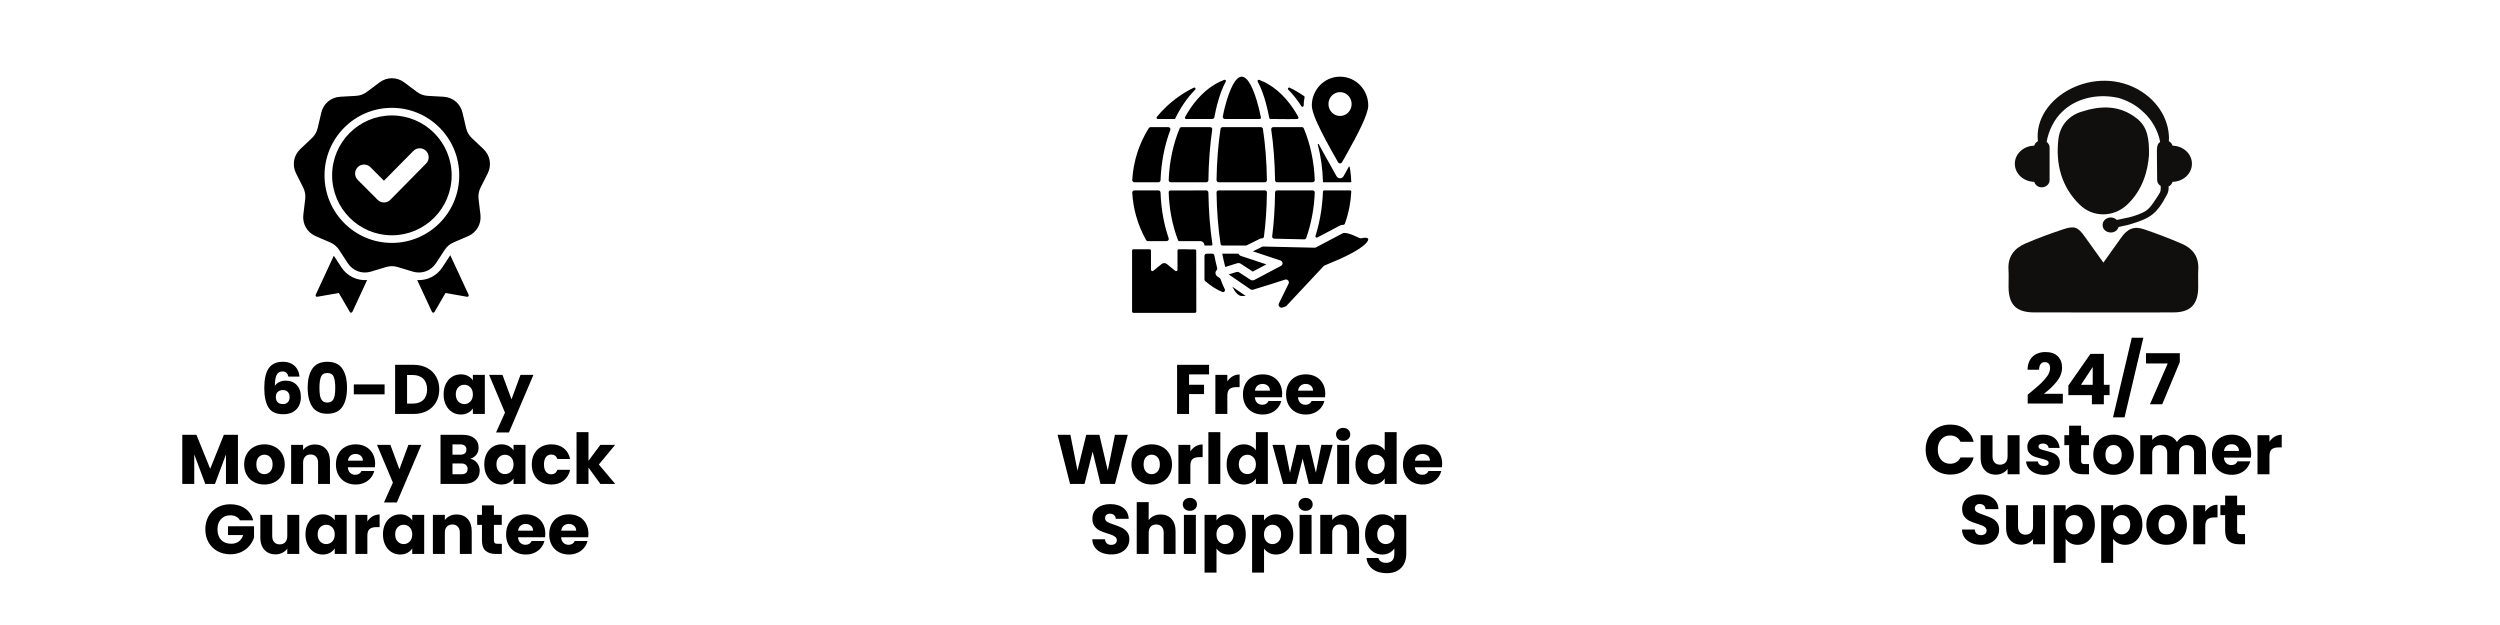 <svg version="1.0" preserveAspectRatio="xMidYMid meet" height="500" viewBox="0 0 1500 375" zoomAndPan="magnify" width="2000" xmlns:xlink="http://www.w3.org/1999/xlink" xmlns="http://www.w3.org/2000/svg"><defs><g></g><clipPath id="b6a8fa01ef"><path clip-rule="nonzero" d="M 1205 136 L 1319.309 136 L 1319.309 187.5 L 1205 187.5 Z M 1205 136"></path></clipPath><clipPath id="6456d61fe9"><path clip-rule="nonzero" d="M 176 46 L 294 46 L 294 187.738 L 176 187.738 Z M 176 46"></path></clipPath><clipPath id="5e99f4fe03"><path clip-rule="nonzero" d="M 679.242 46 L 820.992 46 L 820.992 187.738 L 679.242 187.738 Z M 679.242 46"></path></clipPath></defs><rect fill-opacity="1" height="450" y="-37.5" fill="#ffffff" width="1800" x="-150"></rect><rect fill-opacity="1" height="450" y="-37.5" fill="#ffffff" width="1800" x="-150"></rect><path fill-rule="nonzero" fill-opacity="1" d="M 1303.52 87.41 C 1303.203 86.258 1302.422 85.309 1301.32 84.73 C 1301.559 82.133 1301.203 78.945 1300.598 76.324 C 1300.082 74.164 1299.27 71.754 1298.031 69.242 C 1296.723 66.758 1295.105 64.113 1292.84 61.68 C 1290.691 59.16 1287.918 56.867 1284.789 54.844 C 1257.496 37.531 1219.812 58.012 1222.738 84.738 C 1221.645 85.316 1220.867 86.258 1220.551 87.402 C 1214.09 87.52 1208.898 92.32 1208.898 98.25 C 1208.898 104.18 1214.09 108.988 1220.551 109.105 C 1221.062 110.973 1222.832 112.395 1225.039 112.395 C 1227.652 112.395 1229.762 110.461 1229.762 108.07 L 1229.762 88.445 C 1229.762 87.086 1229.035 85.918 1227.973 85.129 C 1229.152 78.371 1232.664 71.234 1237.59 66.801 C 1244.816 59.754 1257.359 55.684 1271.145 58.754 C 1276.453 60.336 1281.676 62.992 1286.027 67.25 C 1290.871 71.602 1294.801 78.125 1296.086 85.129 C 1293.297 87.199 1294.297 88.988 1294.297 108.07 C 1294.297 109.562 1295.18 110.812 1296.434 111.59 L 1296.434 113.254 C 1296.434 114.305 1296.137 115.34 1295.562 116.23 C 1289.395 125.848 1288.988 126.824 1279.668 129.809 C 1276.734 130.742 1273.426 131.148 1270.082 131.965 C 1266.996 128.918 1261.559 130.922 1261.559 135 C 1261.559 140.148 1269.594 141.328 1271.152 136.18 C 1273.41 135.629 1275.734 135.305 1277.922 134.637 C 1289.945 130.98 1293.875 128.809 1300.242 116.664 C 1300.844 115.516 1301.16 114.238 1301.16 112.941 L 1301.16 111.871 C 1302.348 111.305 1303.188 110.316 1303.52 109.098 C 1309.973 108.98 1315.16 104.18 1315.16 98.25 C 1315.16 92.328 1309.973 87.531 1303.52 87.41" fill="#100f0d"></path><g clip-path="url(#b6a8fa01ef)"><path fill-rule="nonzero" fill-opacity="1" d="M 1262.043 157.566 C 1265.902 152.148 1269.262 147.492 1272.559 142.793 C 1276.418 137.281 1280.305 135.5 1286.402 137.559 C 1294.152 140.172 1301.82 143.098 1309.32 146.363 C 1315.758 149.164 1319.371 154.176 1318.973 161.605 C 1318.773 165.262 1318.973 168.934 1318.922 172.598 C 1318.793 182.691 1314.195 187.391 1304.195 187.441 C 1291.285 187.523 1278.371 187.473 1265.461 187.473 C 1250.457 187.473 1235.445 187.508 1220.449 187.449 C 1209.715 187.398 1205.191 182.816 1205.133 172.141 C 1205.109 168.652 1205.305 165.152 1205.09 161.676 C 1204.609 153.945 1208.594 148.977 1215.16 146.137 C 1222.672 142.895 1230.375 140.078 1238.141 137.508 C 1244.758 135.305 1246.809 136.289 1250.906 142.031 C 1254.434 146.977 1257.988 151.91 1262.043 157.566" fill="#100f0d"></path></g><path fill-rule="nonzero" fill-opacity="1" d="M 1289.395 93.129 C 1288.684 102.242 1285.809 113.879 1276.258 122.844 C 1268.16 130.438 1255.809 130.625 1247.844 122.848 C 1236.805 112.066 1233.324 98.359 1235.031 83.559 C 1235.922 75.816 1240.645 69.719 1248.574 67.125 C 1260.363 63.266 1271.781 62.883 1282.16 71.133 C 1288.219 75.941 1289.602 82.543 1289.395 93.129" fill="#100f0d"></path><g clip-path="url(#6456d61fe9)"><path fill-rule="evenodd" fill-opacity="1" d="M 242.57 49.453 L 250.043 55.062 C 252.09 56.594 254.238 57.379 256.789 57.523 L 266.113 58.043 C 271.695 58.355 276.227 62.168 277.504 67.625 L 279.633 76.742 C 280.215 79.234 281.359 81.223 283.223 82.973 L 290.031 89.379 C 294.105 93.215 295.133 99.059 292.613 104.062 L 288.398 112.418 C 287.25 114.703 286.852 116.965 287.152 119.508 L 288.262 128.801 C 288.926 134.367 285.965 139.508 280.828 141.715 L 272.242 145.398 C 269.895 146.406 268.141 147.883 266.746 150.023 L 261.633 157.859 C 258.574 162.551 253.012 164.582 247.66 162.957 L 238.723 160.25 C 236.277 159.512 233.988 159.512 231.543 160.25 L 222.605 162.957 C 217.254 164.582 211.691 162.551 208.633 157.859 L 203.523 150.023 C 202.125 147.883 200.371 146.406 198.023 145.398 L 189.441 141.711 C 184.301 139.508 181.344 134.367 182.004 128.801 L 183.113 119.504 C 183.418 116.965 183.02 114.703 181.867 112.418 L 177.656 104.062 C 175.133 99.059 176.16 93.215 180.238 89.379 L 187.047 82.973 C 188.906 81.223 190.051 79.234 190.633 76.742 L 192.766 67.625 C 194.039 62.168 198.574 58.355 204.156 58.043 L 213.477 57.523 C 216.027 57.379 218.18 56.594 220.223 55.062 L 227.699 49.449 C 232.176 46.094 238.094 46.094 242.57 49.453 Z M 230.367 108.434 L 222.254 100.297 C 220.152 98.191 216.742 98.191 214.637 100.297 C 212.535 102.406 212.535 105.824 214.637 107.934 L 226.57 119.895 C 228.672 122.004 232.082 122.004 234.184 119.895 C 241.375 112.684 248.488 105.395 255.645 98.148 C 257.73 96.039 257.727 92.629 255.621 90.531 C 253.516 88.434 250.109 88.441 248.02 90.555 Z M 235.133 64.699 C 223.973 64.699 213.867 69.234 206.555 76.566 C 199.238 83.898 194.715 94.031 194.715 105.223 C 194.715 116.41 199.238 126.543 206.555 133.875 C 213.867 141.207 223.973 145.746 235.133 145.746 C 246.293 145.746 256.398 141.207 263.715 133.875 C 271.027 126.543 275.551 116.41 275.551 105.223 C 275.551 94.031 271.027 83.898 263.715 76.566 C 256.398 69.234 246.293 64.699 235.133 64.699 Z M 260.492 79.797 C 254 73.293 245.035 69.27 235.133 69.27 C 225.23 69.27 216.266 73.293 209.777 79.797 C 203.289 86.305 199.273 95.293 199.273 105.223 C 199.273 115.148 203.289 124.137 209.777 130.645 C 216.266 137.152 225.23 141.176 235.133 141.176 C 245.035 141.176 254 137.152 260.492 130.645 C 266.98 124.137 270.992 115.148 270.992 105.223 C 270.992 95.293 266.98 86.305 260.492 79.797 Z M 250.32 168.047 L 259.18 187.125 C 259.316 187.422 259.59 187.605 259.918 187.617 C 260.242 187.633 260.531 187.477 260.695 187.191 L 267.301 175.793 L 280.254 178.062 C 280.578 178.117 280.883 178 281.082 177.738 C 281.281 177.48 281.316 177.152 281.176 176.855 L 270.164 153.137 L 265.449 160.359 C 262.047 165.578 256.285 168.398 250.32 168.047 Z M 220.289 168.023 C 214.203 168.508 208.285 165.676 204.82 160.359 L 200.297 153.43 L 189.422 176.855 C 189.281 177.152 189.32 177.48 189.516 177.738 C 189.715 178 190.02 178.117 190.344 178.062 L 203.297 175.793 L 209.906 187.191 C 210.07 187.477 210.355 187.633 210.684 187.617 C 211.008 187.602 211.281 187.422 211.418 187.125 Z M 220.289 168.023" fill="#000000"></path></g><g clip-path="url(#5e99f4fe03)"><path fill-rule="evenodd" fill-opacity="1" d="M 790.09 73.227 C 793.215 80.324 798.172 89.102 801.992 95.852 L 802.832 97.348 C 803.355 98.277 804.695 98.277 805.219 97.348 L 806.027 95.906 C 806.777 94.574 807.578 93.164 808.395 91.703 C 808.434 91.621 808.48 91.539 808.531 91.461 C 814.238 81.266 820.953 68.68 820.953 63.316 C 820.953 58.52 819.055 54.184 815.988 51.055 C 812.93 47.934 808.695 46.004 804.023 46.004 C 799.352 46.004 795.121 47.934 792.059 51.055 C 788.992 54.184 787.09 58.52 787.09 63.316 C 787.09 65.449 788.148 68.715 789.777 72.516 C 789.918 72.73 790.023 72.973 790.09 73.227 Z M 799.125 57.34 C 800.379 56.062 802.109 55.273 804.027 55.273 C 805.941 55.273 807.676 56.062 808.93 57.34 C 810.195 58.633 810.977 60.43 810.977 62.426 C 810.977 64.422 810.191 66.219 808.93 67.508 C 807.676 68.789 805.941 69.578 804.027 69.578 C 802.113 69.578 800.379 68.789 799.125 67.508 C 797.859 66.219 797.074 64.422 797.074 62.426 C 797.07 60.426 797.859 58.633 799.125 57.34 Z M 754.617 48.961 C 754.285 48.359 754.871 47.668 755.52 47.91 C 763.281 50.781 770.25 56.766 775.785 64.918 C 776.922 66.586 777.988 68.344 779 70.18 C 779.301 70.73 778.914 71.398 778.289 71.406 L 773.004 71.473 L 762.289 71.391 C 761.934 71.391 761.629 71.137 761.566 70.789 C 761.039 68.012 760.453 65.391 759.824 62.949 C 758.371 57.305 756.617 52.57 754.617 48.961 Z M 769.727 50.789 Z M 772.953 53.785 C 772.371 53.195 773.059 52.242 773.801 52.605 C 776.82 54.07 779.707 55.766 782.441 57.656 C 782.691 57.832 782.805 58.137 782.742 58.43 C 782.395 60.004 782.211 61.641 782.211 63.316 C 782.211 63.328 782.211 63.34 782.211 63.352 C 782.215 64.094 781.254 64.391 780.852 63.766 C 780.512 63.23 780.164 62.707 779.816 62.184 C 777.711 59.09 775.414 56.273 772.953 53.785 Z M 788.855 108.031 C 788.883 108.754 788.297 109.359 787.574 109.359 L 766.312 109.359 C 765.609 109.359 765.039 108.789 765.035 108.09 C 764.883 97.113 764.066 86.805 762.734 77.75 C 762.621 76.973 763.215 76.273 764.004 76.273 L 781.109 76.273 C 781.629 76.273 782.098 76.582 782.293 77.059 C 786.086 86.141 788.426 96.699 788.855 108.031 Z M 789.871 83.883 Z M 810.777 109.023 C 810.781 109.207 810.637 109.359 810.457 109.359 L 794.094 109.359 C 793.918 109.359 793.781 109.219 793.777 109.051 C 793.57 101.223 792.488 93.715 790.668 86.738 C 790.57 86.375 791.078 86.18 791.254 86.512 C 793.461 90.656 795.766 94.723 797.762 98.258 C 799.422 101.188 800.863 103.742 801.871 105.664 C 802.094 106.086 802.445 106.453 802.902 106.695 C 804.094 107.312 805.562 106.852 806.184 105.664 C 806.969 104.164 808.023 102.277 809.234 100.129 C 809.379 99.871 809.777 99.934 809.824 100.223 C 809.961 100.984 810.082 101.746 810.191 102.508 C 810.488 104.637 810.688 106.809 810.777 109.023 Z M 789.285 141.551 C 790.453 137.852 791.426 133.949 792.16 129.91 C 793.043 125.086 793.594 120.086 793.758 115.008 C 793.773 114.578 794.121 114.238 794.551 114.238 L 810.07 114.238 C 810.465 114.238 810.777 114.57 810.762 114.961 C 810.609 118.195 810.227 121.359 809.625 124.441 C 808.961 127.84 808.035 131.152 806.863 134.352 C 806.754 134.648 806.477 134.855 806.164 134.871 C 805.457 134.902 804.82 135.016 804.246 135.215 C 804.129 135.254 804.012 135.301 803.902 135.363 L 790.41 142.484 C 789.781 142.82 789.07 142.227 789.285 141.551 Z M 787.621 114.242 C 788.316 114.242 788.879 114.82 788.855 115.516 C 788.68 120.152 788.168 124.688 787.375 129.031 C 786.492 133.859 785.258 138.488 783.734 142.797 C 783.555 143.293 783.074 143.621 782.547 143.609 L 764.496 143.199 C 763.766 143.18 763.211 142.535 763.305 141.809 C 763.801 137.902 764.199 133.832 764.484 129.586 C 764.793 125.051 764.98 120.34 765.043 115.461 C 765.051 114.789 765.602 114.242 766.273 114.242 Z M 729.926 115.402 C 729.922 114.766 730.434 114.242 731.07 114.242 L 759.008 114.242 C 759.645 114.242 760.16 114.766 760.152 115.402 C 760.09 120.254 759.91 124.867 759.613 129.266 C 759.312 133.707 758.891 137.961 758.352 142.043 C 758.273 142.621 757.773 143.047 757.191 143.031 C 756.773 143 756.34 143.078 755.938 143.277 L 748.02 147.207 C 747.863 147.285 747.688 147.328 747.516 147.328 L 733.473 147.328 C 732.91 147.328 732.43 146.918 732.344 146.363 C 730.941 137.238 730.078 126.695 729.926 115.402 Z M 729.926 108.059 C 730.082 96.863 730.938 86.414 732.32 77.359 C 732.414 76.734 732.953 76.273 733.586 76.273 L 756.484 76.273 C 757.117 76.273 757.656 76.73 757.754 77.359 C 759.137 86.414 759.988 96.863 760.145 108.059 C 760.156 108.773 759.574 109.359 758.863 109.359 L 731.215 109.359 C 730.496 109.359 729.922 108.77 729.926 108.059 Z M 734.965 64.152 C 737.852 52.938 741.438 46.004 745.039 46.004 C 748.637 46.004 752.223 52.938 755.109 64.148 C 755.625 66.141 756.105 68.27 756.551 70.504 C 756.645 70.961 756.293 71.387 755.824 71.387 L 734.949 71.387 C 734.125 71.387 733.512 70.625 733.691 69.82 L 733.805 69.297 C 734.301 66.738 734.383 66.406 734.965 64.152 Z M 714.289 64.914 C 719.824 56.762 726.793 50.781 734.559 47.906 C 735.203 47.668 735.789 48.359 735.457 48.961 C 733.461 52.566 731.707 57.305 730.254 62.945 C 729.582 65.562 729.484 65.875 728.926 68.879 L 728.625 70.309 C 728.492 70.934 727.938 71.391 727.297 71.391 L 711.66 71.391 C 711.105 71.391 710.742 70.793 711.008 70.305 C 712.035 68.418 713.129 66.617 714.289 64.914 Z M 694.074 70.18 C 695.469 68.473 696.953 66.832 698.512 65.273 C 703.656 60.129 709.648 55.832 716.262 52.613 C 717.008 52.25 717.699 53.199 717.117 53.793 C 714.656 56.281 712.363 59.09 710.266 62.184 C 708.336 65.027 706.574 68.105 704.992 71.391 L 694.648 71.391 C 694.023 71.391 693.68 70.664 694.074 70.18 Z M 679.352 107.988 C 680 96.602 683.551 85.984 689.27 76.871 C 689.504 76.496 689.918 76.27 690.355 76.27 L 700.977 76.27 C 701.871 76.27 702.488 77.164 702.176 78 C 698.789 87.023 696.715 97.25 696.332 108.109 C 696.305 108.801 695.742 109.355 695.051 109.355 L 680.633 109.355 C 679.891 109.359 679.312 108.73 679.352 107.988 Z M 727.34 77.75 C 726.012 86.805 725.195 97.117 725.043 108.09 C 725.031 108.789 724.465 109.359 723.762 109.359 L 702.504 109.359 C 701.781 109.359 701.191 108.758 701.219 108.031 C 701.648 96.699 703.988 86.141 707.781 77.059 C 707.98 76.578 708.449 76.273 708.965 76.273 L 726.074 76.273 C 726.859 76.273 727.453 76.973 727.34 77.75 Z M 696.328 115.516 C 696.508 120.781 697.07 125.855 697.988 130.727 C 698.793 134.973 699.867 139.047 701.199 142.941 C 701.488 143.789 700.855 144.668 699.957 144.668 L 689.594 144.668 C 689.57 144.668 689.551 144.668 689.527 144.668 C 689.508 144.668 689.484 144.668 689.465 144.668 L 688.781 144.668 C 688.309 144.668 687.871 144.418 687.637 144.004 C 685.094 139.48 683.066 134.613 681.641 129.5 C 680.406 125.062 679.625 120.426 679.348 115.637 C 679.309 114.879 679.902 114.234 680.66 114.234 L 695.016 114.234 C 695.727 114.242 696.301 114.809 696.328 115.516 Z M 722.676 147.219 C 722.676 145.812 721.535 144.672 720.129 144.672 L 707.625 144.672 C 707.605 144.672 707.582 144.672 707.562 144.672 C 707.539 144.672 707.52 144.672 707.496 144.672 C 707.215 144.672 706.961 144.5 706.855 144.234 C 705.105 139.699 703.734 134.891 702.777 129.832 C 701.91 125.246 701.379 120.434 701.211 115.41 C 701.188 114.773 701.703 114.25 702.34 114.262 L 704.375 114.289 L 723.73 114.242 C 724.449 114.242 725.031 114.824 725.043 115.539 C 725.199 126.781 726.051 137.328 727.445 146.539 C 727.508 146.953 727.184 147.324 726.766 147.324 L 722.777 147.324 C 722.723 147.324 722.676 147.277 722.676 147.219 Z M 734.863 173.52 C 735.371 174.516 734.348 175.594 733.32 175.16 L 733.289 175.145 C 729.691 173.613 726.266 171.398 723.082 168.609 C 722.82 168.383 722.676 168.051 722.676 167.703 L 722.684 157.613 L 722.68 153.469 C 722.68 152.777 723.242 152.207 723.938 152.207 L 727.406 152.207 C 727.984 152.207 728.477 152.625 728.59 153.191 C 729.098 155.824 729.656 158.32 730.258 160.652 C 730.285 160.754 730.309 160.855 730.34 160.961 C 730.445 161.367 730.305 161.785 730.008 162.082 C 729.902 162.188 729.809 162.305 729.719 162.43 C 728.961 163.543 729.246 165.059 730.355 165.816 L 731.852 166.844 C 732.059 166.988 732.219 167.199 732.305 167.438 C 733.094 169.688 733.953 171.727 734.863 173.52 Z M 742.379 157.938 L 735.156 160.184 C 735.094 159.938 735.027 159.695 734.965 159.445 C 734.383 157.191 733.844 154.77 733.352 152.207 L 743.102 152.207 C 743.367 152.832 743.887 153.344 744.582 153.57 L 759.84 158.625 L 751.66 162.945 L 744.535 158.297 C 743.938 157.859 743.141 157.699 742.379 157.938 Z M 739.352 172 L 747.438 177.551 C 746.645 177.578 745.844 177.594 745.039 177.594 C 743.102 177.594 741.172 175.59 739.352 172 Z M 820.906 143.219 C 820.961 143.324 820.977 143.484 820.941 143.695 C 820.801 144.508 820.121 145.566 818.738 146.801 C 814.938 150.203 807.352 154.195 795.973 158.777 C 795.594 158.93 795.207 159.082 794.82 159.238 C 794.582 159.332 794.363 159.48 794.184 159.672 L 786.91 167.441 L 786.73 167.633 L 786.383 168.008 L 786.027 168.387 L 785.668 168.773 L 785.301 169.164 L 784.922 169.566 L 784.539 169.973 L 783.758 170.809 L 783.359 171.238 L 782.949 171.672 L 782.535 172.117 L 782.113 172.566 L 771.918 183.457 C 771.723 183.664 771.477 183.824 771.207 183.918 L 769.52 184.504 C 768.027 185.023 766.656 183.477 767.352 182.062 L 770.371 175.895 L 770.609 175.406 L 770.844 174.93 L 771.074 174.457 L 771.301 173.992 L 771.523 173.535 L 771.742 173.086 L 771.961 172.645 L 771.992 172.582 L 773.145 170.23 C 773.832 168.824 772.492 167.285 771.008 167.777 C 765.113 169.719 758.707 171.738 751.789 173.828 C 751.277 173.984 750.719 173.898 750.273 173.594 L 737.25 164.648 L 741.945 163.188 C 742.449 163.031 742.992 163.105 743.438 163.398 L 750.215 167.82 C 750.98 168.316 751.922 168.328 752.676 167.934 L 768.578 159.535 C 769.953 158.809 769.785 156.785 768.309 156.293 L 765.832 155.473 L 765.641 155.406 L 765.168 155.254 L 764.195 154.93 L 763.695 154.762 L 763.184 154.594 L 762.668 154.422 L 762.141 154.25 L 761.605 154.07 L 761.059 153.891 L 760.504 153.707 L 759.938 153.52 L 759.363 153.328 L 758.785 153.137 L 751.742 150.801 L 757.18 148.105 C 757.434 147.977 757.719 147.914 758.004 147.922 L 766.871 148.125 L 767.742 148.145 L 768.594 148.168 L 769.434 148.184 L 770.262 148.203 L 771.078 148.219 L 771.879 148.238 L 772.664 148.254 L 773.438 148.273 L 774.195 148.289 L 774.941 148.309 L 775.672 148.324 L 776.391 148.344 L 777.098 148.359 L 777.789 148.375 L 778.465 148.391 L 779.129 148.402 L 779.215 148.402 L 788.762 148.621 C 789.062 148.625 789.359 148.555 789.625 148.414 L 805.691 139.934 C 805.887 139.828 806.102 139.754 806.324 139.738 C 806.684 139.711 807.129 139.742 807.668 139.832 C 807.777 139.863 807.883 139.883 807.996 139.895 C 808.266 139.949 808.562 140.02 808.875 140.098 L 808.969 140.121 C 810.703 140.586 812.891 141.465 815.535 142.75 C 816.117 143.031 816.762 143.066 817.336 142.879 C 818.703 142.535 819.793 142.574 820.488 142.891 C 820.695 142.988 820.836 143.102 820.906 143.219 Z M 717.738 150.379 L 717.789 186.871 C 717.789 187.34 717.41 187.715 716.945 187.715 L 680.086 187.715 C 679.617 187.715 679.242 187.336 679.242 186.871 L 679.242 150.402 C 679.242 149.934 679.621 149.559 680.086 149.559 L 689.746 149.559 C 690.211 149.559 690.586 149.938 690.586 150.402 L 690.586 161.832 C 690.586 162.543 691.414 162.938 691.965 162.488 L 697.008 158.398 C 697.926 157.652 699.227 157.688 700.105 158.414 L 705.121 162.488 C 705.672 162.934 706.5 162.543 706.5 161.832 L 706.5 150.402 C 706.5 149.934 706.879 149.559 707.34 149.559 L 711.379 149.559 L 714.719 149.656 L 717.012 149.656 C 717.414 149.656 717.738 149.98 717.738 150.379 Z M 717.738 150.379" fill="#000000"></path></g><g fill-opacity="1" fill="#000000"><g transform="translate(1214.973, 242.55)"><g><path d="M 1.641 -5.75 C 2.586 -6.508 3.02 -6.859 2.938 -6.797 C 5.688 -9.066 7.848 -10.93 9.422 -12.391 C 11.004 -13.848 12.344 -15.375 13.438 -16.969 C 14.531 -18.562 15.078 -20.113 15.078 -21.625 C 15.078 -22.781 14.812 -23.676 14.281 -24.312 C 13.75 -24.957 12.953 -25.281 11.891 -25.281 C 10.828 -25.281 9.992 -24.879 9.391 -24.078 C 8.785 -23.285 8.484 -22.16 8.484 -20.703 L 1.547 -20.703 C 1.609 -23.086 2.117 -25.078 3.078 -26.672 C 4.047 -28.266 5.32 -29.438 6.906 -30.188 C 8.488 -30.945 10.25 -31.328 12.188 -31.328 C 15.508 -31.328 18.02 -30.473 19.719 -28.766 C 21.414 -27.055 22.266 -24.832 22.266 -22.094 C 22.266 -19.094 21.238 -16.312 19.188 -13.75 C 17.145 -11.188 14.539 -8.691 11.375 -6.266 L 22.719 -6.266 L 22.719 -0.422 L 1.641 -0.422 Z M 1.641 -5.75"></path></g></g></g><g fill-opacity="1" fill="#000000"><g transform="translate(1238.955, 242.55)"><g><path d="M 2.062 -5.453 L 2.062 -11.25 L 15.328 -30.234 L 23.359 -30.234 L 23.359 -11.672 L 26.797 -11.672 L 26.797 -5.453 L 23.359 -5.453 L 23.359 0 L 16.172 0 L 16.172 -5.453 Z M 16.672 -22.344 L 9.625 -11.672 L 16.672 -11.672 Z M 16.672 -22.344"></path></g></g><g transform="translate(1267.389, 242.55)"><g><path d="M 18.609 -39.906 L 7.344 7.859 L 0.422 7.859 L 11.672 -39.906 Z M 18.609 -39.906"></path></g></g></g><g fill-opacity="1" fill="#000000"><g transform="translate(1286.415, 242.55)"><g><path d="M 21.469 -25.281 L 10.922 0 L 3.562 0 L 14.234 -24.484 L 1.172 -24.484 L 1.172 -30.625 L 21.469 -30.625 Z M 21.469 -25.281"></path></g></g></g><g fill-opacity="1" fill="#000000"><g transform="translate(1153.989, 284.55)"><g><path d="M 1.391 -14.781 C 1.391 -17.695 2.02 -20.297 3.281 -22.578 C 4.539 -24.859 6.297 -26.633 8.547 -27.906 C 10.797 -29.176 13.352 -29.812 16.219 -29.812 C 19.719 -29.812 22.711 -28.891 25.203 -27.047 C 27.691 -25.203 29.359 -22.68 30.203 -19.484 L 22.297 -19.484 C 21.711 -20.723 20.879 -21.66 19.797 -22.297 C 18.723 -22.941 17.5 -23.266 16.125 -23.266 C 13.914 -23.266 12.125 -22.492 10.75 -20.953 C 9.375 -19.41 8.688 -17.352 8.688 -14.781 C 8.688 -12.207 9.375 -10.148 10.75 -8.609 C 12.125 -7.066 13.914 -6.297 16.125 -6.297 C 17.5 -6.297 18.723 -6.617 19.797 -7.266 C 20.879 -7.91 21.711 -8.848 22.297 -10.078 L 30.203 -10.078 C 29.359 -6.891 27.691 -4.379 25.203 -2.547 C 22.711 -0.711 19.719 0.203 16.219 0.203 C 13.352 0.203 10.797 -0.43 8.547 -1.703 C 6.297 -2.973 4.539 -4.742 3.281 -7.016 C 2.02 -9.285 1.391 -11.875 1.391 -14.781 Z M 1.391 -14.781"></path></g></g></g><g fill-opacity="1" fill="#000000"><g transform="translate(1185.993, 284.55)"><g><path d="M 25.75 -23.438 L 25.75 0 L 18.562 0 L 18.562 -3.188 C 17.832 -2.156 16.844 -1.32 15.594 -0.688 C 14.352 -0.062 12.977 0.25 11.469 0.25 C 9.676 0.25 8.094 -0.145 6.719 -0.938 C 5.344 -1.738 4.273 -2.895 3.516 -4.406 C 2.766 -5.914 2.391 -7.695 2.391 -9.75 L 2.391 -23.438 L 9.531 -23.438 L 9.531 -10.703 C 9.531 -9.141 9.938 -7.922 10.75 -7.047 C 11.562 -6.18 12.656 -5.75 14.031 -5.75 C 15.426 -5.75 16.531 -6.18 17.344 -7.047 C 18.156 -7.922 18.562 -9.141 18.562 -10.703 L 18.562 -23.438 Z M 25.75 -23.438"></path></g></g></g><g fill-opacity="1" fill="#000000"><g transform="translate(1214.301, 284.55)"><g><path d="M 12.141 0.344 C 10.098 0.344 8.273 -0.004 6.672 -0.703 C 5.078 -1.41 3.816 -2.375 2.891 -3.594 C 1.973 -4.812 1.457 -6.176 1.344 -7.688 L 8.438 -7.688 C 8.52 -6.875 8.895 -6.211 9.562 -5.703 C 10.238 -5.203 11.066 -4.953 12.047 -4.953 C 12.941 -4.953 13.633 -5.125 14.125 -5.469 C 14.625 -5.82 14.875 -6.281 14.875 -6.844 C 14.875 -7.52 14.52 -8.016 13.812 -8.328 C 13.113 -8.648 11.984 -9.008 10.422 -9.406 C 8.734 -9.801 7.328 -10.211 6.203 -10.641 C 5.086 -11.078 4.125 -11.766 3.312 -12.703 C 2.5 -13.641 2.094 -14.906 2.094 -16.5 C 2.094 -17.844 2.461 -19.066 3.203 -20.172 C 3.953 -21.285 5.047 -22.16 6.484 -22.797 C 7.93 -23.441 9.648 -23.766 11.641 -23.766 C 14.578 -23.766 16.891 -23.035 18.578 -21.578 C 20.273 -20.129 21.25 -18.203 21.5 -15.797 L 14.875 -15.797 C 14.758 -16.609 14.398 -17.25 13.797 -17.719 C 13.191 -18.195 12.398 -18.438 11.422 -18.438 C 10.578 -18.438 9.93 -18.273 9.484 -17.953 C 9.035 -17.629 8.812 -17.188 8.812 -16.625 C 8.812 -15.957 9.172 -15.453 9.891 -15.109 C 10.609 -14.773 11.723 -14.441 13.234 -14.109 C 14.961 -13.66 16.375 -13.219 17.469 -12.781 C 18.562 -12.352 19.52 -11.656 20.344 -10.688 C 21.176 -9.719 21.602 -8.422 21.625 -6.797 C 21.625 -5.43 21.238 -4.207 20.469 -3.125 C 19.695 -2.051 18.594 -1.203 17.156 -0.578 C 15.719 0.035 14.047 0.344 12.141 0.344 Z M 12.141 0.344"></path></g></g><g transform="translate(1237.737, 284.55)"><g><path d="M 15.672 -6.094 L 15.672 0 L 12.016 0 C 9.41 0 7.379 -0.633 5.922 -1.906 C 4.461 -3.188 3.734 -5.266 3.734 -8.141 L 3.734 -17.469 L 0.875 -17.469 L 0.875 -23.438 L 3.734 -23.438 L 3.734 -29.141 L 10.922 -29.141 L 10.922 -23.438 L 15.625 -23.438 L 15.625 -17.469 L 10.922 -17.469 L 10.922 -8.062 C 10.922 -7.363 11.086 -6.859 11.422 -6.547 C 11.754 -6.242 12.316 -6.094 13.109 -6.094 Z M 15.672 -6.094"></path></g></g></g><g fill-opacity="1" fill="#000000"><g transform="translate(1254.789, 284.55)"><g><path d="M 13.266 0.344 C 10.973 0.344 8.91 -0.145 7.078 -1.125 C 5.242 -2.113 3.801 -3.516 2.75 -5.328 C 1.695 -7.148 1.172 -9.281 1.172 -11.719 C 1.172 -14.125 1.703 -16.242 2.766 -18.078 C 3.836 -19.91 5.297 -21.316 7.141 -22.297 C 8.984 -23.273 11.055 -23.766 13.359 -23.766 C 15.648 -23.766 17.719 -23.273 19.562 -22.297 C 21.414 -21.316 22.875 -19.91 23.938 -18.078 C 25 -16.242 25.531 -14.125 25.531 -11.719 C 25.531 -9.312 24.988 -7.191 23.906 -5.359 C 22.832 -3.523 21.363 -2.113 19.5 -1.125 C 17.645 -0.145 15.566 0.344 13.266 0.344 Z M 13.266 -5.875 C 14.641 -5.875 15.812 -6.379 16.781 -7.391 C 17.75 -8.398 18.234 -9.844 18.234 -11.719 C 18.234 -13.594 17.758 -15.035 16.812 -16.047 C 15.875 -17.055 14.723 -17.562 13.359 -17.562 C 11.953 -17.562 10.785 -17.062 9.859 -16.062 C 8.941 -15.07 8.484 -13.625 8.484 -11.719 C 8.484 -9.844 8.938 -8.398 9.844 -7.391 C 10.758 -6.379 11.898 -5.875 13.266 -5.875 Z M 13.266 -5.875"></path></g></g></g><g fill-opacity="1" fill="#000000"><g transform="translate(1281.543, 284.55)"><g><path d="M 32.516 -23.688 C 35.422 -23.688 37.734 -22.801 39.453 -21.031 C 41.18 -19.27 42.047 -16.82 42.047 -13.688 L 42.047 0 L 34.906 0 L 34.906 -12.719 C 34.906 -14.238 34.504 -15.41 33.703 -16.234 C 32.91 -17.055 31.812 -17.469 30.406 -17.469 C 29.008 -17.469 27.91 -17.055 27.109 -16.234 C 26.305 -15.41 25.906 -14.238 25.906 -12.719 L 25.906 0 L 18.781 0 L 18.781 -12.719 C 18.781 -14.238 18.379 -15.41 17.578 -16.234 C 16.773 -17.055 15.676 -17.469 14.281 -17.469 C 12.883 -17.469 11.785 -17.055 10.984 -16.234 C 10.18 -15.41 9.781 -14.238 9.781 -12.719 L 9.781 0 L 2.609 0 L 2.609 -23.438 L 9.781 -23.438 L 9.781 -20.5 C 10.508 -21.477 11.461 -22.254 12.641 -22.828 C 13.816 -23.398 15.145 -23.688 16.625 -23.688 C 18.395 -23.688 19.973 -23.305 21.359 -22.547 C 22.742 -21.797 23.828 -20.719 24.609 -19.312 C 25.422 -20.602 26.523 -21.656 27.922 -22.469 C 29.328 -23.281 30.859 -23.688 32.516 -23.688 Z M 32.516 -23.688"></path></g></g><g transform="translate(1326.021, 284.55)"><g><path d="M 24.703 -12.094 C 24.703 -11.426 24.656 -10.727 24.562 -10 L 8.312 -10 C 8.426 -8.539 8.895 -7.426 9.719 -6.656 C 10.551 -5.883 11.566 -5.5 12.766 -5.5 C 14.555 -5.5 15.801 -6.254 16.5 -7.766 L 24.156 -7.766 C 23.758 -6.223 23.051 -4.836 22.031 -3.609 C 21.008 -2.379 19.727 -1.41 18.188 -0.703 C 16.645 -0.004 14.922 0.344 13.016 0.344 C 10.723 0.344 8.68 -0.145 6.891 -1.125 C 5.098 -2.113 3.695 -3.516 2.688 -5.328 C 1.676 -7.148 1.172 -9.281 1.172 -11.719 C 1.172 -14.156 1.664 -16.281 2.656 -18.094 C 3.656 -19.914 5.051 -21.316 6.844 -22.297 C 8.633 -23.273 10.691 -23.766 13.016 -23.766 C 15.285 -23.766 17.301 -23.289 19.062 -22.344 C 20.832 -21.395 22.211 -20.035 23.203 -18.266 C 24.203 -16.504 24.703 -14.445 24.703 -12.094 Z M 17.344 -13.984 C 17.344 -15.211 16.922 -16.191 16.078 -16.922 C 15.242 -17.648 14.195 -18.016 12.938 -18.016 C 11.727 -18.016 10.711 -17.664 9.891 -16.969 C 9.066 -16.27 8.555 -15.273 8.359 -13.984 Z M 17.344 -13.984"></path></g></g></g><g fill-opacity="1" fill="#000000"><g transform="translate(1351.893, 284.55)"><g><path d="M 9.781 -19.531 C 10.625 -20.82 11.676 -21.836 12.938 -22.578 C 14.195 -23.316 15.598 -23.688 17.141 -23.688 L 17.141 -16.094 L 15.156 -16.094 C 13.363 -16.094 12.02 -15.707 11.125 -14.938 C 10.227 -14.164 9.781 -12.812 9.781 -10.875 L 9.781 0 L 2.609 0 L 2.609 -23.438 L 9.781 -23.438 Z M 9.781 -19.531"></path></g></g></g><g fill-opacity="1" fill="#000000"><g transform="translate(1175.446, 326.55)"><g><path d="M 13.266 0.297 C 11.109 0.297 9.176 -0.051 7.469 -0.75 C 5.758 -1.457 4.395 -2.492 3.375 -3.859 C 2.352 -5.234 1.816 -6.883 1.766 -8.812 L 9.406 -8.812 C 9.52 -7.727 9.898 -6.895 10.547 -6.312 C 11.191 -5.738 12.031 -5.453 13.062 -5.453 C 14.125 -5.453 14.961 -5.695 15.578 -6.188 C 16.191 -6.688 16.5 -7.367 16.5 -8.234 C 16.5 -8.961 16.254 -9.562 15.766 -10.031 C 15.273 -10.508 14.672 -10.898 13.953 -11.203 C 13.242 -11.516 12.234 -11.867 10.922 -12.266 C 9.016 -12.848 7.457 -13.43 6.25 -14.016 C 5.051 -14.609 4.016 -15.477 3.141 -16.625 C 2.273 -17.781 1.844 -19.281 1.844 -21.125 C 1.844 -23.863 2.836 -26.008 4.828 -27.562 C 6.816 -29.125 9.406 -29.906 12.594 -29.906 C 15.844 -29.906 18.461 -29.125 20.453 -27.562 C 22.441 -26.008 23.504 -23.848 23.641 -21.078 L 15.875 -21.078 C 15.82 -22.035 15.473 -22.785 14.828 -23.328 C 14.18 -23.879 13.352 -24.156 12.344 -24.156 C 11.477 -24.156 10.781 -23.922 10.25 -23.453 C 9.719 -22.992 9.453 -22.332 9.453 -21.469 C 9.453 -20.508 9.898 -19.766 10.797 -19.234 C 11.691 -18.703 13.094 -18.129 15 -17.516 C 16.895 -16.867 18.438 -16.25 19.625 -15.656 C 20.82 -15.07 21.852 -14.219 22.719 -13.094 C 23.594 -11.977 24.031 -10.539 24.031 -8.781 C 24.031 -7.102 23.602 -5.578 22.75 -4.203 C 21.895 -2.828 20.656 -1.734 19.031 -0.922 C 17.406 -0.109 15.484 0.297 13.266 0.297 Z M 13.266 0.297"></path></g></g><g transform="translate(1201.276, 326.55)"><g><path d="M 25.75 -23.438 L 25.75 0 L 18.562 0 L 18.562 -3.188 C 17.832 -2.156 16.844 -1.32 15.594 -0.688 C 14.352 -0.062 12.977 0.25 11.469 0.25 C 9.676 0.25 8.094 -0.145 6.719 -0.938 C 5.344 -1.738 4.273 -2.895 3.516 -4.406 C 2.766 -5.914 2.391 -7.695 2.391 -9.75 L 2.391 -23.438 L 9.531 -23.438 L 9.531 -10.703 C 9.531 -9.141 9.938 -7.922 10.75 -7.047 C 11.562 -6.18 12.656 -5.75 14.031 -5.75 C 15.426 -5.75 16.531 -6.18 17.344 -7.047 C 18.156 -7.922 18.562 -9.141 18.562 -10.703 L 18.562 -23.438 Z M 25.75 -23.438"></path></g></g><g transform="translate(1229.584, 326.55)"><g><path d="M 9.781 -20.125 C 10.488 -21.207 11.457 -22.082 12.688 -22.75 C 13.914 -23.426 15.359 -23.766 17.016 -23.766 C 18.941 -23.766 20.688 -23.273 22.25 -22.297 C 23.82 -21.316 25.062 -19.914 25.969 -18.094 C 26.883 -16.281 27.344 -14.172 27.344 -11.766 C 27.344 -9.348 26.883 -7.223 25.969 -5.391 C 25.062 -3.555 23.82 -2.141 22.25 -1.141 C 20.688 -0.148 18.941 0.344 17.016 0.344 C 15.391 0.344 13.953 0.004 12.703 -0.672 C 11.461 -1.348 10.488 -2.219 9.781 -3.281 L 9.781 11.172 L 2.609 11.172 L 2.609 -23.438 L 9.781 -23.438 Z M 20.031 -11.766 C 20.031 -13.555 19.531 -14.961 18.531 -15.984 C 17.539 -17.004 16.32 -17.516 14.875 -17.516 C 13.438 -17.516 12.223 -16.992 11.234 -15.953 C 10.242 -14.922 9.75 -13.508 9.75 -11.719 C 9.75 -9.926 10.242 -8.508 11.234 -7.469 C 12.223 -6.438 13.438 -5.922 14.875 -5.922 C 16.301 -5.922 17.516 -6.445 18.516 -7.5 C 19.523 -8.551 20.031 -9.973 20.031 -11.766 Z M 20.031 -11.766"></path></g></g><g transform="translate(1258.102, 326.55)"><g><path d="M 9.781 -20.125 C 10.488 -21.207 11.457 -22.082 12.688 -22.75 C 13.914 -23.426 15.359 -23.766 17.016 -23.766 C 18.941 -23.766 20.688 -23.273 22.25 -22.297 C 23.82 -21.316 25.062 -19.914 25.969 -18.094 C 26.883 -16.281 27.344 -14.172 27.344 -11.766 C 27.344 -9.348 26.883 -7.223 25.969 -5.391 C 25.062 -3.555 23.82 -2.141 22.25 -1.141 C 20.688 -0.148 18.941 0.344 17.016 0.344 C 15.391 0.344 13.953 0.004 12.703 -0.672 C 11.461 -1.348 10.488 -2.219 9.781 -3.281 L 9.781 11.172 L 2.609 11.172 L 2.609 -23.438 L 9.781 -23.438 Z M 20.031 -11.766 C 20.031 -13.555 19.531 -14.961 18.531 -15.984 C 17.539 -17.004 16.32 -17.516 14.875 -17.516 C 13.438 -17.516 12.223 -16.992 11.234 -15.953 C 10.242 -14.922 9.75 -13.508 9.75 -11.719 C 9.75 -9.926 10.242 -8.508 11.234 -7.469 C 12.223 -6.438 13.438 -5.922 14.875 -5.922 C 16.301 -5.922 17.516 -6.445 18.516 -7.5 C 19.523 -8.551 20.031 -9.973 20.031 -11.766 Z M 20.031 -11.766"></path></g></g><g transform="translate(1286.62, 326.55)"><g><path d="M 13.266 0.344 C 10.973 0.344 8.91 -0.145 7.078 -1.125 C 5.242 -2.113 3.801 -3.516 2.75 -5.328 C 1.695 -7.148 1.172 -9.281 1.172 -11.719 C 1.172 -14.125 1.703 -16.242 2.766 -18.078 C 3.836 -19.91 5.297 -21.316 7.141 -22.297 C 8.984 -23.273 11.055 -23.766 13.359 -23.766 C 15.648 -23.766 17.719 -23.273 19.562 -22.297 C 21.414 -21.316 22.875 -19.91 23.938 -18.078 C 25 -16.242 25.531 -14.125 25.531 -11.719 C 25.531 -9.312 24.988 -7.191 23.906 -5.359 C 22.832 -3.523 21.363 -2.113 19.5 -1.125 C 17.645 -0.145 15.566 0.344 13.266 0.344 Z M 13.266 -5.875 C 14.641 -5.875 15.812 -6.379 16.781 -7.391 C 17.75 -8.398 18.234 -9.844 18.234 -11.719 C 18.234 -13.594 17.758 -15.035 16.812 -16.047 C 15.875 -17.055 14.723 -17.562 13.359 -17.562 C 11.953 -17.562 10.785 -17.062 9.859 -16.062 C 8.941 -15.07 8.484 -13.625 8.484 -11.719 C 8.484 -9.844 8.938 -8.398 9.844 -7.391 C 10.758 -6.379 11.898 -5.875 13.266 -5.875 Z M 13.266 -5.875"></path></g></g><g transform="translate(1313.374, 326.55)"><g><path d="M 9.781 -19.531 C 10.625 -20.82 11.676 -21.836 12.938 -22.578 C 14.195 -23.316 15.598 -23.688 17.141 -23.688 L 17.141 -16.094 L 15.156 -16.094 C 13.363 -16.094 12.02 -15.707 11.125 -14.938 C 10.227 -14.164 9.781 -12.812 9.781 -10.875 L 9.781 0 L 2.609 0 L 2.609 -23.438 L 9.781 -23.438 Z M 9.781 -19.531"></path></g></g><g transform="translate(1331.35, 326.55)"><g><path d="M 15.672 -6.094 L 15.672 0 L 12.016 0 C 9.41 0 7.379 -0.633 5.922 -1.906 C 4.461 -3.188 3.734 -5.266 3.734 -8.141 L 3.734 -17.469 L 0.875 -17.469 L 0.875 -23.438 L 3.734 -23.438 L 3.734 -29.141 L 10.922 -29.141 L 10.922 -23.438 L 15.625 -23.438 L 15.625 -17.469 L 10.922 -17.469 L 10.922 -8.062 C 10.922 -7.363 11.086 -6.859 11.422 -6.547 C 11.754 -6.242 12.316 -6.094 13.109 -6.094 Z M 15.672 -6.094"></path></g></g></g><g fill-opacity="1" fill="#000000"><g transform="translate(703.647, 248.371)"><g><path d="M 21.797 -29.484 L 21.797 -23.734 L 9.781 -23.734 L 9.781 -17.516 L 18.781 -17.516 L 18.781 -11.922 L 9.781 -11.922 L 9.781 0 L 2.609 0 L 2.609 -29.484 Z M 21.797 -29.484"></path></g></g></g><g fill-opacity="1" fill="#000000"><g transform="translate(726.621, 248.371)"><g><path d="M 9.781 -19.531 C 10.625 -20.82 11.676 -21.836 12.938 -22.578 C 14.195 -23.316 15.598 -23.688 17.141 -23.688 L 17.141 -16.094 L 15.156 -16.094 C 13.363 -16.094 12.02 -15.707 11.125 -14.938 C 10.227 -14.164 9.781 -12.812 9.781 -10.875 L 9.781 0 L 2.609 0 L 2.609 -23.438 L 9.781 -23.438 Z M 9.781 -19.531"></path></g></g></g><g fill-opacity="1" fill="#000000"><g transform="translate(744.597, 248.371)"><g><path d="M 24.703 -12.094 C 24.703 -11.426 24.656 -10.727 24.562 -10 L 8.312 -10 C 8.426 -8.539 8.895 -7.426 9.719 -6.656 C 10.551 -5.883 11.566 -5.5 12.766 -5.5 C 14.555 -5.5 15.801 -6.254 16.5 -7.766 L 24.156 -7.766 C 23.758 -6.223 23.051 -4.836 22.031 -3.609 C 21.008 -2.379 19.727 -1.41 18.188 -0.703 C 16.645 -0.004 14.922 0.344 13.016 0.344 C 10.723 0.344 8.68 -0.145 6.891 -1.125 C 5.098 -2.113 3.695 -3.516 2.688 -5.328 C 1.676 -7.148 1.172 -9.281 1.172 -11.719 C 1.172 -14.156 1.664 -16.281 2.656 -18.094 C 3.656 -19.914 5.051 -21.316 6.844 -22.297 C 8.633 -23.273 10.691 -23.766 13.016 -23.766 C 15.285 -23.766 17.301 -23.289 19.062 -22.344 C 20.832 -21.395 22.211 -20.035 23.203 -18.266 C 24.203 -16.504 24.703 -14.445 24.703 -12.094 Z M 17.344 -13.984 C 17.344 -15.211 16.922 -16.191 16.078 -16.922 C 15.242 -17.648 14.195 -18.016 12.938 -18.016 C 11.727 -18.016 10.711 -17.664 9.891 -16.969 C 9.066 -16.27 8.555 -15.273 8.359 -13.984 Z M 17.344 -13.984"></path></g></g><g transform="translate(770.469, 248.371)"><g><path d="M 24.703 -12.094 C 24.703 -11.426 24.656 -10.727 24.562 -10 L 8.312 -10 C 8.426 -8.539 8.895 -7.426 9.719 -6.656 C 10.551 -5.883 11.566 -5.5 12.766 -5.5 C 14.555 -5.5 15.801 -6.254 16.5 -7.766 L 24.156 -7.766 C 23.758 -6.223 23.051 -4.836 22.031 -3.609 C 21.008 -2.379 19.727 -1.41 18.188 -0.703 C 16.645 -0.004 14.922 0.344 13.016 0.344 C 10.723 0.344 8.68 -0.145 6.891 -1.125 C 5.098 -2.113 3.695 -3.516 2.688 -5.328 C 1.676 -7.148 1.172 -9.281 1.172 -11.719 C 1.172 -14.156 1.664 -16.281 2.656 -18.094 C 3.656 -19.914 5.051 -21.316 6.844 -22.297 C 8.633 -23.273 10.691 -23.766 13.016 -23.766 C 15.285 -23.766 17.301 -23.289 19.062 -22.344 C 20.832 -21.395 22.211 -20.035 23.203 -18.266 C 24.203 -16.504 24.703 -14.445 24.703 -12.094 Z M 17.344 -13.984 C 17.344 -15.211 16.922 -16.191 16.078 -16.922 C 15.242 -17.648 14.195 -18.016 12.938 -18.016 C 11.727 -18.016 10.711 -17.664 9.891 -16.969 C 9.066 -16.27 8.555 -15.273 8.359 -13.984 Z M 17.344 -13.984"></path></g></g></g><g fill-opacity="1" fill="#000000"><g transform="translate(633.499, 290.371)"><g><path d="M 43.172 -29.484 L 35.484 0 L 26.797 0 L 22.094 -19.406 L 17.219 0 L 8.531 0 L 1.047 -29.484 L 8.734 -29.484 L 12.984 -8.016 L 18.234 -29.484 L 26.125 -29.484 L 31.156 -8.016 L 35.453 -29.484 Z M 43.172 -29.484"></path></g></g></g><g fill-opacity="1" fill="#000000"><g transform="translate(677.683, 290.371)"><g><path d="M 13.266 0.344 C 10.973 0.344 8.91 -0.145 7.078 -1.125 C 5.242 -2.113 3.801 -3.516 2.75 -5.328 C 1.695 -7.148 1.172 -9.281 1.172 -11.719 C 1.172 -14.125 1.703 -16.242 2.766 -18.078 C 3.836 -19.91 5.297 -21.316 7.141 -22.297 C 8.984 -23.273 11.055 -23.766 13.359 -23.766 C 15.648 -23.766 17.719 -23.273 19.562 -22.297 C 21.414 -21.316 22.875 -19.91 23.938 -18.078 C 25 -16.242 25.531 -14.125 25.531 -11.719 C 25.531 -9.312 24.988 -7.191 23.906 -5.359 C 22.832 -3.523 21.363 -2.113 19.5 -1.125 C 17.645 -0.145 15.566 0.344 13.266 0.344 Z M 13.266 -5.875 C 14.641 -5.875 15.812 -6.379 16.781 -7.391 C 17.75 -8.398 18.234 -9.844 18.234 -11.719 C 18.234 -13.594 17.758 -15.035 16.812 -16.047 C 15.875 -17.055 14.723 -17.562 13.359 -17.562 C 11.953 -17.562 10.785 -17.062 9.859 -16.062 C 8.941 -15.07 8.484 -13.625 8.484 -11.719 C 8.484 -9.844 8.938 -8.398 9.844 -7.391 C 10.758 -6.379 11.898 -5.875 13.266 -5.875 Z M 13.266 -5.875"></path></g></g></g><g fill-opacity="1" fill="#000000"><g transform="translate(704.437, 290.371)"><g><path d="M 9.781 -19.531 C 10.625 -20.82 11.676 -21.836 12.938 -22.578 C 14.195 -23.316 15.598 -23.688 17.141 -23.688 L 17.141 -16.094 L 15.156 -16.094 C 13.363 -16.094 12.02 -15.707 11.125 -14.938 C 10.227 -14.164 9.781 -12.812 9.781 -10.875 L 9.781 0 L 2.609 0 L 2.609 -23.438 L 9.781 -23.438 Z M 9.781 -19.531"></path></g></g></g><g fill-opacity="1" fill="#000000"><g transform="translate(722.413, 290.371)"><g><path d="M 9.781 -31.078 L 9.781 0 L 2.609 0 L 2.609 -31.078 Z M 9.781 -31.078"></path></g></g></g><g fill-opacity="1" fill="#000000"><g transform="translate(734.803, 290.371)"><g><path d="M 1.172 -11.766 C 1.172 -14.172 1.625 -16.281 2.531 -18.094 C 3.445 -19.914 4.688 -21.316 6.25 -22.297 C 7.82 -23.273 9.578 -23.766 11.516 -23.766 C 13.047 -23.766 14.445 -23.441 15.719 -22.797 C 17 -22.16 18.004 -21.297 18.734 -20.203 L 18.734 -31.078 L 25.906 -31.078 L 25.906 0 L 18.734 0 L 18.734 -3.359 C 18.055 -2.242 17.094 -1.348 15.844 -0.672 C 14.602 0.004 13.16 0.344 11.516 0.344 C 9.578 0.344 7.82 -0.148 6.25 -1.141 C 4.688 -2.141 3.445 -3.555 2.531 -5.391 C 1.625 -7.223 1.172 -9.348 1.172 -11.766 Z M 18.734 -11.719 C 18.734 -13.508 18.234 -14.922 17.234 -15.953 C 16.242 -16.992 15.035 -17.516 13.609 -17.516 C 12.18 -17.516 10.969 -17.004 9.969 -15.984 C 8.977 -14.961 8.484 -13.555 8.484 -11.766 C 8.484 -9.973 8.977 -8.551 9.969 -7.5 C 10.969 -6.445 12.18 -5.922 13.609 -5.922 C 15.035 -5.922 16.242 -6.438 17.234 -7.469 C 18.234 -8.508 18.734 -9.926 18.734 -11.719 Z M 18.734 -11.719"></path></g></g><g transform="translate(763.321, 290.371)"><g><path d="M 36.25 -23.438 L 29.906 0 L 21.969 0 L 18.266 -15.203 L 14.453 0 L 6.547 0 L 0.172 -23.438 L 7.344 -23.438 L 10.672 -6.672 L 14.609 -23.438 L 22.219 -23.438 L 26.203 -6.766 L 29.484 -23.438 Z M 36.25 -23.438"></path></g></g><g transform="translate(799.693, 290.371)"><g><path d="M 6.219 -25.875 C 4.957 -25.875 3.926 -26.242 3.125 -26.984 C 2.332 -27.723 1.938 -28.641 1.938 -29.734 C 1.938 -30.859 2.332 -31.789 3.125 -32.531 C 3.926 -33.27 4.957 -33.641 6.219 -33.641 C 7.445 -33.641 8.457 -33.27 9.25 -32.531 C 10.051 -31.789 10.453 -30.859 10.453 -29.734 C 10.453 -28.641 10.051 -27.723 9.25 -26.984 C 8.457 -26.242 7.445 -25.875 6.219 -25.875 Z M 9.781 -23.438 L 9.781 0 L 2.609 0 L 2.609 -23.438 Z M 9.781 -23.438"></path></g></g><g transform="translate(812.083, 290.371)"><g><path d="M 1.172 -11.766 C 1.172 -14.172 1.625 -16.281 2.531 -18.094 C 3.445 -19.914 4.688 -21.316 6.25 -22.297 C 7.82 -23.273 9.578 -23.766 11.516 -23.766 C 13.047 -23.766 14.445 -23.441 15.719 -22.797 C 17 -22.16 18.004 -21.297 18.734 -20.203 L 18.734 -31.078 L 25.906 -31.078 L 25.906 0 L 18.734 0 L 18.734 -3.359 C 18.055 -2.242 17.094 -1.348 15.844 -0.672 C 14.602 0.004 13.16 0.344 11.516 0.344 C 9.578 0.344 7.82 -0.148 6.25 -1.141 C 4.688 -2.141 3.445 -3.555 2.531 -5.391 C 1.625 -7.223 1.172 -9.348 1.172 -11.766 Z M 18.734 -11.719 C 18.734 -13.508 18.234 -14.922 17.234 -15.953 C 16.242 -16.992 15.035 -17.516 13.609 -17.516 C 12.18 -17.516 10.969 -17.004 9.969 -15.984 C 8.977 -14.961 8.484 -13.555 8.484 -11.766 C 8.484 -9.973 8.977 -8.551 9.969 -7.5 C 10.969 -6.445 12.18 -5.922 13.609 -5.922 C 15.035 -5.922 16.242 -6.438 17.234 -7.469 C 18.234 -8.508 18.734 -9.926 18.734 -11.719 Z M 18.734 -11.719"></path></g></g></g><g fill-opacity="1" fill="#000000"><g transform="translate(840.601, 290.371)"><g><path d="M 24.703 -12.094 C 24.703 -11.426 24.656 -10.727 24.562 -10 L 8.312 -10 C 8.426 -8.539 8.895 -7.426 9.719 -6.656 C 10.551 -5.883 11.566 -5.5 12.766 -5.5 C 14.555 -5.5 15.801 -6.254 16.5 -7.766 L 24.156 -7.766 C 23.758 -6.223 23.051 -4.836 22.031 -3.609 C 21.008 -2.379 19.727 -1.41 18.188 -0.703 C 16.645 -0.004 14.922 0.344 13.016 0.344 C 10.723 0.344 8.68 -0.145 6.891 -1.125 C 5.098 -2.113 3.695 -3.516 2.688 -5.328 C 1.676 -7.148 1.172 -9.281 1.172 -11.719 C 1.172 -14.156 1.664 -16.281 2.656 -18.094 C 3.656 -19.914 5.051 -21.316 6.844 -22.297 C 8.633 -23.273 10.691 -23.766 13.016 -23.766 C 15.285 -23.766 17.301 -23.289 19.062 -22.344 C 20.832 -21.395 22.211 -20.035 23.203 -18.266 C 24.203 -16.504 24.703 -14.445 24.703 -12.094 Z M 17.344 -13.984 C 17.344 -15.211 16.922 -16.191 16.078 -16.922 C 15.242 -17.648 14.195 -18.016 12.938 -18.016 C 11.727 -18.016 10.711 -17.664 9.891 -16.969 C 9.066 -16.27 8.555 -15.273 8.359 -13.984 Z M 17.344 -13.984"></path></g></g></g><g fill-opacity="1" fill="#000000"><g transform="translate(653.596, 332.371)"><g><path d="M 13.266 0.297 C 11.109 0.297 9.176 -0.051 7.469 -0.75 C 5.758 -1.457 4.395 -2.492 3.375 -3.859 C 2.352 -5.234 1.816 -6.883 1.766 -8.812 L 9.406 -8.812 C 9.52 -7.727 9.898 -6.895 10.547 -6.312 C 11.191 -5.738 12.031 -5.453 13.062 -5.453 C 14.125 -5.453 14.961 -5.695 15.578 -6.188 C 16.191 -6.688 16.5 -7.367 16.5 -8.234 C 16.5 -8.961 16.254 -9.562 15.766 -10.031 C 15.273 -10.508 14.672 -10.898 13.953 -11.203 C 13.242 -11.516 12.234 -11.867 10.922 -12.266 C 9.016 -12.848 7.457 -13.43 6.25 -14.016 C 5.051 -14.609 4.016 -15.477 3.141 -16.625 C 2.273 -17.781 1.844 -19.281 1.844 -21.125 C 1.844 -23.863 2.836 -26.008 4.828 -27.562 C 6.816 -29.125 9.406 -29.906 12.594 -29.906 C 15.844 -29.906 18.461 -29.125 20.453 -27.562 C 22.441 -26.008 23.504 -23.848 23.641 -21.078 L 15.875 -21.078 C 15.82 -22.035 15.473 -22.785 14.828 -23.328 C 14.18 -23.879 13.352 -24.156 12.344 -24.156 C 11.477 -24.156 10.781 -23.922 10.25 -23.453 C 9.719 -22.992 9.453 -22.332 9.453 -21.469 C 9.453 -20.508 9.898 -19.766 10.797 -19.234 C 11.691 -18.703 13.094 -18.129 15 -17.516 C 16.895 -16.867 18.438 -16.25 19.625 -15.656 C 20.82 -15.07 21.852 -14.219 22.719 -13.094 C 23.594 -11.977 24.031 -10.539 24.031 -8.781 C 24.031 -7.102 23.602 -5.578 22.75 -4.203 C 21.895 -2.828 20.656 -1.734 19.031 -0.922 C 17.406 -0.109 15.484 0.297 13.266 0.297 Z M 13.266 0.297"></path></g></g><g transform="translate(679.426, 332.371)"><g><path d="M 17.016 -23.688 C 19.703 -23.688 21.852 -22.797 23.469 -21.016 C 25.094 -19.242 25.906 -16.801 25.906 -13.688 L 25.906 0 L 18.781 0 L 18.781 -12.719 C 18.781 -14.289 18.375 -15.508 17.562 -16.375 C 16.75 -17.25 15.656 -17.688 14.281 -17.688 C 12.906 -17.688 11.812 -17.25 11 -16.375 C 10.188 -15.508 9.781 -14.289 9.781 -12.719 L 9.781 0 L 2.609 0 L 2.609 -31.078 L 9.781 -31.078 L 9.781 -20.281 C 10.508 -21.32 11.504 -22.148 12.766 -22.766 C 14.023 -23.379 15.441 -23.688 17.016 -23.688 Z M 17.016 -23.688"></path></g></g><g transform="translate(707.734, 332.371)"><g><path d="M 6.219 -25.875 C 4.957 -25.875 3.926 -26.242 3.125 -26.984 C 2.332 -27.723 1.938 -28.641 1.938 -29.734 C 1.938 -30.859 2.332 -31.789 3.125 -32.531 C 3.926 -33.27 4.957 -33.641 6.219 -33.641 C 7.445 -33.641 8.457 -33.27 9.25 -32.531 C 10.051 -31.789 10.453 -30.859 10.453 -29.734 C 10.453 -28.641 10.051 -27.723 9.25 -26.984 C 8.457 -26.242 7.445 -25.875 6.219 -25.875 Z M 9.781 -23.438 L 9.781 0 L 2.609 0 L 2.609 -23.438 Z M 9.781 -23.438"></path></g></g><g transform="translate(720.124, 332.371)"><g><path d="M 9.781 -20.125 C 10.488 -21.207 11.457 -22.082 12.688 -22.75 C 13.914 -23.426 15.359 -23.766 17.016 -23.766 C 18.941 -23.766 20.688 -23.273 22.25 -22.297 C 23.82 -21.316 25.062 -19.914 25.969 -18.094 C 26.883 -16.281 27.344 -14.172 27.344 -11.766 C 27.344 -9.348 26.883 -7.223 25.969 -5.391 C 25.062 -3.555 23.82 -2.141 22.25 -1.141 C 20.688 -0.148 18.941 0.344 17.016 0.344 C 15.391 0.344 13.953 0.004 12.703 -0.672 C 11.461 -1.348 10.488 -2.219 9.781 -3.281 L 9.781 11.172 L 2.609 11.172 L 2.609 -23.438 L 9.781 -23.438 Z M 20.031 -11.766 C 20.031 -13.555 19.531 -14.961 18.531 -15.984 C 17.539 -17.004 16.32 -17.516 14.875 -17.516 C 13.438 -17.516 12.223 -16.992 11.234 -15.953 C 10.242 -14.922 9.75 -13.508 9.75 -11.719 C 9.75 -9.926 10.242 -8.508 11.234 -7.469 C 12.223 -6.438 13.438 -5.922 14.875 -5.922 C 16.301 -5.922 17.516 -6.445 18.516 -7.5 C 19.523 -8.551 20.031 -9.973 20.031 -11.766 Z M 20.031 -11.766"></path></g></g><g transform="translate(748.642, 332.371)"><g><path d="M 9.781 -20.125 C 10.488 -21.207 11.457 -22.082 12.688 -22.75 C 13.914 -23.426 15.359 -23.766 17.016 -23.766 C 18.941 -23.766 20.688 -23.273 22.25 -22.297 C 23.82 -21.316 25.062 -19.914 25.969 -18.094 C 26.883 -16.281 27.344 -14.172 27.344 -11.766 C 27.344 -9.348 26.883 -7.223 25.969 -5.391 C 25.062 -3.555 23.82 -2.141 22.25 -1.141 C 20.688 -0.148 18.941 0.344 17.016 0.344 C 15.391 0.344 13.953 0.004 12.703 -0.672 C 11.461 -1.348 10.488 -2.219 9.781 -3.281 L 9.781 11.172 L 2.609 11.172 L 2.609 -23.438 L 9.781 -23.438 Z M 20.031 -11.766 C 20.031 -13.555 19.531 -14.961 18.531 -15.984 C 17.539 -17.004 16.32 -17.516 14.875 -17.516 C 13.438 -17.516 12.223 -16.992 11.234 -15.953 C 10.242 -14.922 9.75 -13.508 9.75 -11.719 C 9.75 -9.926 10.242 -8.508 11.234 -7.469 C 12.223 -6.438 13.438 -5.922 14.875 -5.922 C 16.301 -5.922 17.516 -6.445 18.516 -7.5 C 19.523 -8.551 20.031 -9.973 20.031 -11.766 Z M 20.031 -11.766"></path></g></g><g transform="translate(777.16, 332.371)"><g><path d="M 6.219 -25.875 C 4.957 -25.875 3.926 -26.242 3.125 -26.984 C 2.332 -27.723 1.938 -28.641 1.938 -29.734 C 1.938 -30.859 2.332 -31.789 3.125 -32.531 C 3.926 -33.27 4.957 -33.641 6.219 -33.641 C 7.445 -33.641 8.457 -33.27 9.25 -32.531 C 10.051 -31.789 10.453 -30.859 10.453 -29.734 C 10.453 -28.641 10.051 -27.723 9.25 -26.984 C 8.457 -26.242 7.445 -25.875 6.219 -25.875 Z M 9.781 -23.438 L 9.781 0 L 2.609 0 L 2.609 -23.438 Z M 9.781 -23.438"></path></g></g><g transform="translate(789.55, 332.371)"><g><path d="M 16.891 -23.688 C 19.629 -23.688 21.816 -22.797 23.453 -21.016 C 25.086 -19.242 25.906 -16.801 25.906 -13.688 L 25.906 0 L 18.781 0 L 18.781 -12.719 C 18.781 -14.289 18.375 -15.508 17.562 -16.375 C 16.75 -17.25 15.656 -17.688 14.281 -17.688 C 12.906 -17.688 11.812 -17.25 11 -16.375 C 10.188 -15.508 9.781 -14.289 9.781 -12.719 L 9.781 0 L 2.609 0 L 2.609 -23.438 L 9.781 -23.438 L 9.781 -20.328 C 10.508 -21.359 11.488 -22.176 12.719 -22.781 C 13.957 -23.383 15.348 -23.688 16.891 -23.688 Z M 16.891 -23.688"></path></g></g><g transform="translate(817.858, 332.371)"><g><path d="M 11.516 -23.766 C 13.16 -23.766 14.602 -23.426 15.844 -22.75 C 17.094 -22.082 18.055 -21.207 18.734 -20.125 L 18.734 -23.438 L 25.906 -23.438 L 25.906 -0.047 C 25.906 2.109 25.477 4.062 24.625 5.812 C 23.781 7.562 22.484 8.953 20.734 9.984 C 18.984 11.023 16.805 11.547 14.203 11.547 C 10.723 11.547 7.906 10.727 5.75 9.094 C 3.594 7.457 2.363 5.238 2.062 2.438 L 9.156 2.438 C 9.375 3.332 9.906 4.035 10.75 4.547 C 11.594 5.066 12.629 5.328 13.859 5.328 C 15.348 5.328 16.531 4.898 17.406 4.047 C 18.289 3.191 18.734 1.828 18.734 -0.047 L 18.734 -3.359 C 18.035 -2.266 17.066 -1.375 15.828 -0.688 C 14.598 0 13.16 0.344 11.516 0.344 C 9.578 0.344 7.82 -0.148 6.25 -1.141 C 4.688 -2.141 3.445 -3.555 2.531 -5.391 C 1.625 -7.223 1.172 -9.348 1.172 -11.766 C 1.172 -14.172 1.625 -16.281 2.531 -18.094 C 3.445 -19.914 4.688 -21.316 6.25 -22.297 C 7.82 -23.273 9.578 -23.766 11.516 -23.766 Z M 18.734 -11.719 C 18.734 -13.508 18.234 -14.922 17.234 -15.953 C 16.242 -16.992 15.035 -17.516 13.609 -17.516 C 12.18 -17.516 10.969 -17.004 9.969 -15.984 C 8.977 -14.961 8.484 -13.555 8.484 -11.766 C 8.484 -9.973 8.977 -8.551 9.969 -7.5 C 10.969 -6.445 12.18 -5.922 13.609 -5.922 C 15.035 -5.922 16.242 -6.438 17.234 -7.469 C 18.234 -8.508 18.734 -9.926 18.734 -11.719 Z M 18.734 -11.719"></path></g></g></g><g fill-opacity="1" fill="#000000"><g transform="translate(155.961, 248.371)"><g><path d="M 17.047 -22.391 C 16.828 -23.422 16.438 -24.195 15.875 -24.719 C 15.312 -25.238 14.516 -25.5 13.484 -25.5 C 11.891 -25.5 10.738 -24.805 10.031 -23.422 C 9.332 -22.035 8.973 -19.844 8.953 -16.844 C 9.566 -17.82 10.453 -18.586 11.609 -19.141 C 12.773 -19.703 14.055 -19.984 15.453 -19.984 C 18.203 -19.984 20.406 -19.113 22.062 -17.375 C 23.727 -15.645 24.562 -13.227 24.562 -10.125 C 24.562 -8.082 24.148 -6.289 23.328 -4.75 C 22.504 -3.207 21.301 -2 19.719 -1.125 C 18.133 -0.258 16.266 0.172 14.109 0.172 C 9.797 0.172 6.801 -1.176 5.125 -3.875 C 3.445 -6.582 2.609 -10.473 2.609 -15.547 C 2.609 -20.859 3.492 -24.812 5.266 -27.406 C 7.047 -30 9.895 -31.297 13.812 -31.297 C 15.914 -31.297 17.688 -30.879 19.125 -30.047 C 20.57 -29.223 21.664 -28.141 22.406 -26.797 C 23.145 -25.453 23.586 -23.984 23.734 -22.391 Z M 13.734 -14.328 C 12.523 -14.328 11.52 -13.969 10.719 -13.25 C 9.926 -12.539 9.531 -11.523 9.531 -10.203 C 9.531 -8.859 9.898 -7.805 10.641 -7.047 C 11.391 -6.297 12.445 -5.922 13.812 -5.922 C 15.051 -5.922 16.023 -6.289 16.734 -7.031 C 17.453 -7.77 17.812 -8.785 17.812 -10.078 C 17.812 -11.391 17.457 -12.426 16.75 -13.188 C 16.051 -13.945 15.047 -14.328 13.734 -14.328 Z M 13.734 -14.328"></path></g></g></g><g fill-opacity="1" fill="#000000"><g transform="translate(182.715, 248.371)"><g><path d="M 1.891 -15.75 C 1.891 -20.562 2.816 -24.352 4.672 -27.125 C 6.535 -29.906 9.539 -31.297 13.688 -31.297 C 17.832 -31.297 20.836 -29.906 22.703 -27.125 C 24.566 -24.352 25.5 -20.562 25.5 -15.75 C 25.5 -10.875 24.566 -7.051 22.703 -4.281 C 20.836 -1.508 17.832 -0.125 13.688 -0.125 C 9.539 -0.125 6.535 -1.508 4.672 -4.281 C 2.816 -7.051 1.891 -10.875 1.891 -15.75 Z M 18.438 -15.75 C 18.438 -18.57 18.129 -20.742 17.516 -22.266 C 16.898 -23.797 15.625 -24.562 13.688 -24.562 C 11.758 -24.562 10.488 -23.797 9.875 -22.266 C 9.258 -20.742 8.953 -18.57 8.953 -15.75 C 8.953 -13.844 9.062 -12.266 9.281 -11.016 C 9.508 -9.773 9.961 -8.77 10.641 -8 C 11.328 -7.227 12.344 -6.844 13.688 -6.844 C 15.031 -6.844 16.047 -7.227 16.734 -8 C 17.422 -8.77 17.875 -9.773 18.094 -11.016 C 18.32 -12.266 18.438 -13.844 18.438 -15.75 Z M 18.438 -15.75"></path></g></g></g><g fill-opacity="1" fill="#000000"><g transform="translate(210.099, 248.371)"><g><path d="M 20.656 -17.719 L 20.656 -11.766 L 2.188 -11.766 L 2.188 -17.719 Z M 20.656 -17.719"></path></g></g></g><g fill-opacity="1" fill="#000000"><g transform="translate(234.459, 248.371)"><g><path d="M 13.656 -29.484 C 16.758 -29.484 19.473 -28.863 21.797 -27.625 C 24.117 -26.395 25.914 -24.664 27.188 -22.438 C 28.469 -20.219 29.109 -17.648 29.109 -14.734 C 29.109 -11.859 28.469 -9.301 27.188 -7.062 C 25.914 -4.82 24.109 -3.082 21.766 -1.844 C 19.43 -0.613 16.727 0 13.656 0 L 2.609 0 L 2.609 -29.484 Z M 13.188 -6.219 C 15.906 -6.219 18.02 -6.957 19.531 -8.438 C 21.039 -9.926 21.797 -12.023 21.797 -14.734 C 21.797 -17.453 21.039 -19.566 19.531 -21.078 C 18.02 -22.598 15.906 -23.359 13.188 -23.359 L 9.781 -23.359 L 9.781 -6.219 Z M 13.188 -6.219"></path></g></g></g><g fill-opacity="1" fill="#000000"><g transform="translate(264.993, 248.371)"><g><path d="M 1.172 -11.766 C 1.172 -14.172 1.625 -16.281 2.531 -18.094 C 3.445 -19.914 4.688 -21.316 6.25 -22.297 C 7.82 -23.273 9.578 -23.766 11.516 -23.766 C 13.16 -23.766 14.602 -23.426 15.844 -22.75 C 17.094 -22.082 18.055 -21.207 18.734 -20.125 L 18.734 -23.438 L 25.906 -23.438 L 25.906 0 L 18.734 0 L 18.734 -3.312 C 18.035 -2.227 17.062 -1.348 15.812 -0.672 C 14.562 0.004 13.113 0.344 11.469 0.344 C 9.562 0.344 7.82 -0.148 6.25 -1.141 C 4.688 -2.141 3.445 -3.555 2.531 -5.391 C 1.625 -7.223 1.172 -9.348 1.172 -11.766 Z M 18.734 -11.719 C 18.734 -13.508 18.234 -14.922 17.234 -15.953 C 16.242 -16.992 15.035 -17.516 13.609 -17.516 C 12.18 -17.516 10.969 -17.004 9.969 -15.984 C 8.977 -14.961 8.484 -13.555 8.484 -11.766 C 8.484 -9.973 8.977 -8.551 9.969 -7.5 C 10.969 -6.445 12.18 -5.922 13.609 -5.922 C 15.035 -5.922 16.242 -6.438 17.234 -7.469 C 18.234 -8.508 18.734 -9.926 18.734 -11.719 Z M 18.734 -11.719"></path></g></g><g transform="translate(293.511, 248.371)"><g><path d="M 26.547 -23.438 L 11.844 11.125 L 4.109 11.125 L 9.484 -0.797 L -0.047 -23.438 L 7.984 -23.438 L 13.391 -8.781 L 18.781 -23.438 Z M 26.547 -23.438"></path></g></g></g><g fill-opacity="1" fill="#000000"><g transform="translate(106.766, 290.371)"><g><path d="M 36 -29.484 L 36 0 L 28.812 0 L 28.812 -17.688 L 22.219 0 L 16.422 0 L 9.781 -17.719 L 9.781 0 L 2.609 0 L 2.609 -29.484 L 11.094 -29.484 L 19.359 -9.078 L 27.547 -29.484 Z M 36 -29.484"></path></g></g></g><g fill-opacity="1" fill="#000000"><g transform="translate(145.322, 290.371)"><g><path d="M 13.266 0.344 C 10.973 0.344 8.91 -0.145 7.078 -1.125 C 5.242 -2.113 3.801 -3.516 2.75 -5.328 C 1.695 -7.148 1.172 -9.281 1.172 -11.719 C 1.172 -14.125 1.703 -16.242 2.766 -18.078 C 3.836 -19.91 5.297 -21.316 7.141 -22.297 C 8.984 -23.273 11.055 -23.766 13.359 -23.766 C 15.648 -23.766 17.719 -23.273 19.562 -22.297 C 21.414 -21.316 22.875 -19.91 23.938 -18.078 C 25 -16.242 25.531 -14.125 25.531 -11.719 C 25.531 -9.312 24.988 -7.191 23.906 -5.359 C 22.832 -3.523 21.363 -2.113 19.5 -1.125 C 17.645 -0.145 15.566 0.344 13.266 0.344 Z M 13.266 -5.875 C 14.641 -5.875 15.812 -6.379 16.781 -7.391 C 17.75 -8.398 18.234 -9.844 18.234 -11.719 C 18.234 -13.594 17.758 -15.035 16.812 -16.047 C 15.875 -17.055 14.723 -17.562 13.359 -17.562 C 11.953 -17.562 10.785 -17.062 9.859 -16.062 C 8.941 -15.07 8.484 -13.625 8.484 -11.719 C 8.484 -9.844 8.938 -8.398 9.844 -7.391 C 10.758 -6.379 11.898 -5.875 13.266 -5.875 Z M 13.266 -5.875"></path></g></g></g><g fill-opacity="1" fill="#000000"><g transform="translate(172.076, 290.371)"><g><path d="M 16.891 -23.688 C 19.629 -23.688 21.816 -22.797 23.453 -21.016 C 25.086 -19.242 25.906 -16.801 25.906 -13.688 L 25.906 0 L 18.781 0 L 18.781 -12.719 C 18.781 -14.289 18.375 -15.508 17.562 -16.375 C 16.75 -17.25 15.656 -17.688 14.281 -17.688 C 12.906 -17.688 11.812 -17.25 11 -16.375 C 10.188 -15.508 9.781 -14.289 9.781 -12.719 L 9.781 0 L 2.609 0 L 2.609 -23.438 L 9.781 -23.438 L 9.781 -20.328 C 10.508 -21.359 11.488 -22.176 12.719 -22.781 C 13.957 -23.383 15.348 -23.688 16.891 -23.688 Z M 16.891 -23.688"></path></g></g></g><g fill-opacity="1" fill="#000000"><g transform="translate(200.384, 290.371)"><g><path d="M 24.703 -12.094 C 24.703 -11.426 24.656 -10.727 24.562 -10 L 8.312 -10 C 8.426 -8.539 8.895 -7.426 9.719 -6.656 C 10.551 -5.883 11.566 -5.5 12.766 -5.5 C 14.555 -5.5 15.801 -6.254 16.5 -7.766 L 24.156 -7.766 C 23.758 -6.223 23.051 -4.836 22.031 -3.609 C 21.008 -2.379 19.727 -1.41 18.188 -0.703 C 16.645 -0.004 14.922 0.344 13.016 0.344 C 10.723 0.344 8.68 -0.145 6.891 -1.125 C 5.098 -2.113 3.695 -3.516 2.688 -5.328 C 1.676 -7.148 1.172 -9.281 1.172 -11.719 C 1.172 -14.156 1.664 -16.281 2.656 -18.094 C 3.656 -19.914 5.051 -21.316 6.844 -22.297 C 8.633 -23.273 10.691 -23.766 13.016 -23.766 C 15.285 -23.766 17.301 -23.289 19.062 -22.344 C 20.832 -21.395 22.211 -20.035 23.203 -18.266 C 24.203 -16.504 24.703 -14.445 24.703 -12.094 Z M 17.344 -13.984 C 17.344 -15.211 16.922 -16.191 16.078 -16.922 C 15.242 -17.648 14.195 -18.016 12.938 -18.016 C 11.727 -18.016 10.711 -17.664 9.891 -16.969 C 9.066 -16.27 8.555 -15.273 8.359 -13.984 Z M 17.344 -13.984"></path></g></g><g transform="translate(226.256, 290.371)"><g><path d="M 26.547 -23.438 L 11.844 11.125 L 4.109 11.125 L 9.484 -0.797 L -0.047 -23.438 L 7.984 -23.438 L 13.391 -8.781 L 18.781 -23.438 Z M 26.547 -23.438"></path></g></g><g transform="translate(252.8, 290.371)"><g></g></g></g><g fill-opacity="1" fill="#000000"><g transform="translate(261.704, 290.371)"><g><path d="M 20.453 -15.125 C 22.16 -14.758 23.531 -13.91 24.562 -12.578 C 25.602 -11.242 26.125 -9.723 26.125 -8.016 C 26.125 -5.555 25.258 -3.602 23.531 -2.156 C 21.812 -0.719 19.414 0 16.344 0 L 2.609 0 L 2.609 -29.484 L 15.875 -29.484 C 18.875 -29.484 21.219 -28.797 22.906 -27.422 C 24.602 -26.055 25.453 -24.195 25.453 -21.844 C 25.453 -20.102 24.992 -18.66 24.078 -17.516 C 23.172 -16.367 21.961 -15.57 20.453 -15.125 Z M 9.781 -17.562 L 14.484 -17.562 C 15.66 -17.562 16.562 -17.816 17.188 -18.328 C 17.82 -18.848 18.141 -19.613 18.141 -20.625 C 18.141 -21.633 17.82 -22.406 17.188 -22.938 C 16.562 -23.469 15.66 -23.734 14.484 -23.734 L 9.781 -23.734 Z M 15.078 -5.797 C 16.285 -5.797 17.219 -6.066 17.875 -6.609 C 18.531 -7.16 18.859 -7.953 18.859 -8.984 C 18.859 -10.023 18.516 -10.836 17.828 -11.422 C 17.141 -12.016 16.195 -12.312 15 -12.312 L 9.781 -12.312 L 9.781 -5.797 Z M 15.078 -5.797"></path></g></g></g><g fill-opacity="1" fill="#000000"><g transform="translate(289.382, 290.371)"><g><path d="M 1.172 -11.766 C 1.172 -14.172 1.625 -16.281 2.531 -18.094 C 3.445 -19.914 4.688 -21.316 6.25 -22.297 C 7.82 -23.273 9.578 -23.766 11.516 -23.766 C 13.16 -23.766 14.602 -23.426 15.844 -22.75 C 17.094 -22.082 18.055 -21.207 18.734 -20.125 L 18.734 -23.438 L 25.906 -23.438 L 25.906 0 L 18.734 0 L 18.734 -3.312 C 18.035 -2.227 17.062 -1.348 15.812 -0.672 C 14.562 0.004 13.113 0.344 11.469 0.344 C 9.562 0.344 7.82 -0.148 6.25 -1.141 C 4.688 -2.141 3.445 -3.555 2.531 -5.391 C 1.625 -7.223 1.172 -9.348 1.172 -11.766 Z M 18.734 -11.719 C 18.734 -13.508 18.234 -14.922 17.234 -15.953 C 16.242 -16.992 15.035 -17.516 13.609 -17.516 C 12.18 -17.516 10.969 -17.004 9.969 -15.984 C 8.977 -14.961 8.484 -13.555 8.484 -11.766 C 8.484 -9.973 8.977 -8.551 9.969 -7.5 C 10.969 -6.445 12.18 -5.922 13.609 -5.922 C 15.035 -5.922 16.242 -6.438 17.234 -7.469 C 18.234 -8.508 18.734 -9.926 18.734 -11.719 Z M 18.734 -11.719"></path></g></g></g><g fill-opacity="1" fill="#000000"><g transform="translate(317.9, 290.371)"><g><path d="M 1.172 -11.719 C 1.172 -14.156 1.664 -16.281 2.656 -18.094 C 3.656 -19.914 5.039 -21.316 6.812 -22.297 C 8.594 -23.273 10.633 -23.766 12.938 -23.766 C 15.875 -23.766 18.328 -22.992 20.297 -21.453 C 22.273 -19.922 23.57 -17.754 24.188 -14.953 L 16.547 -14.953 C 15.898 -16.742 14.656 -17.641 12.812 -17.641 C 11.5 -17.641 10.445 -17.129 9.656 -16.109 C 8.875 -15.086 8.484 -13.625 8.484 -11.719 C 8.484 -9.812 8.875 -8.348 9.656 -7.328 C 10.445 -6.305 11.5 -5.797 12.812 -5.797 C 14.656 -5.797 15.898 -6.691 16.547 -8.484 L 24.188 -8.484 C 23.57 -5.742 22.27 -3.586 20.281 -2.016 C 18.289 -0.441 15.844 0.344 12.938 0.344 C 10.633 0.344 8.594 -0.145 6.812 -1.125 C 5.039 -2.113 3.656 -3.516 2.656 -5.328 C 1.664 -7.148 1.172 -9.281 1.172 -11.719 Z M 1.172 -11.719"></path></g></g></g><g fill-opacity="1" fill="#000000"><g transform="translate(343.31, 290.371)"><g><path d="M 16.922 0 L 9.781 -9.828 L 9.781 0 L 2.609 0 L 2.609 -31.078 L 9.781 -31.078 L 9.781 -13.906 L 16.891 -23.438 L 25.75 -23.438 L 16 -11.672 L 25.828 0 Z M 16.922 0"></path></g></g></g><g fill-opacity="1" fill="#000000"><g transform="translate(121.801, 332.371)"><g><path d="M 22.172 -20.156 C 21.641 -21.133 20.875 -21.883 19.875 -22.406 C 18.883 -22.926 17.719 -23.188 16.375 -23.188 C 14.051 -23.188 12.188 -22.422 10.781 -20.891 C 9.383 -19.367 8.688 -17.332 8.688 -14.781 C 8.688 -12.062 9.422 -9.938 10.891 -8.406 C 12.367 -6.883 14.395 -6.125 16.969 -6.125 C 18.727 -6.125 20.219 -6.57 21.438 -7.469 C 22.656 -8.363 23.547 -9.656 24.109 -11.344 L 15 -11.344 L 15 -16.625 L 30.625 -16.625 L 30.625 -9.953 C 30.082 -8.16 29.176 -6.492 27.906 -4.953 C 26.633 -3.41 25.02 -2.164 23.062 -1.219 C 21.102 -0.27 18.891 0.203 16.422 0.203 C 13.504 0.203 10.906 -0.43 8.625 -1.703 C 6.344 -2.973 4.566 -4.742 3.297 -7.016 C 2.023 -9.285 1.391 -11.875 1.391 -14.781 C 1.391 -17.695 2.023 -20.297 3.297 -22.578 C 4.566 -24.859 6.336 -26.633 8.609 -27.906 C 10.879 -29.176 13.469 -29.812 16.375 -29.812 C 19.906 -29.812 22.879 -28.957 25.297 -27.25 C 27.723 -25.551 29.328 -23.188 30.109 -20.156 Z M 22.172 -20.156"></path></g></g></g><g fill-opacity="1" fill="#000000"><g transform="translate(153.805, 332.371)"><g><path d="M 25.75 -23.438 L 25.75 0 L 18.562 0 L 18.562 -3.188 C 17.832 -2.156 16.844 -1.32 15.594 -0.688 C 14.352 -0.062 12.977 0.25 11.469 0.25 C 9.676 0.25 8.094 -0.145 6.719 -0.938 C 5.344 -1.738 4.273 -2.895 3.516 -4.406 C 2.766 -5.914 2.391 -7.695 2.391 -9.75 L 2.391 -23.438 L 9.531 -23.438 L 9.531 -10.703 C 9.531 -9.141 9.938 -7.922 10.75 -7.047 C 11.562 -6.18 12.656 -5.75 14.031 -5.75 C 15.426 -5.75 16.531 -6.18 17.344 -7.047 C 18.156 -7.922 18.562 -9.141 18.562 -10.703 L 18.562 -23.438 Z M 25.75 -23.438"></path></g></g></g><g fill-opacity="1" fill="#000000"><g transform="translate(182.113, 332.371)"><g><path d="M 1.172 -11.766 C 1.172 -14.172 1.625 -16.281 2.531 -18.094 C 3.445 -19.914 4.688 -21.316 6.25 -22.297 C 7.82 -23.273 9.578 -23.766 11.516 -23.766 C 13.16 -23.766 14.602 -23.426 15.844 -22.75 C 17.094 -22.082 18.055 -21.207 18.734 -20.125 L 18.734 -23.438 L 25.906 -23.438 L 25.906 0 L 18.734 0 L 18.734 -3.312 C 18.035 -2.227 17.062 -1.348 15.812 -0.672 C 14.562 0.004 13.113 0.344 11.469 0.344 C 9.562 0.344 7.82 -0.148 6.25 -1.141 C 4.688 -2.141 3.445 -3.555 2.531 -5.391 C 1.625 -7.223 1.172 -9.348 1.172 -11.766 Z M 18.734 -11.719 C 18.734 -13.508 18.234 -14.922 17.234 -15.953 C 16.242 -16.992 15.035 -17.516 13.609 -17.516 C 12.18 -17.516 10.969 -17.004 9.969 -15.984 C 8.977 -14.961 8.484 -13.555 8.484 -11.766 C 8.484 -9.973 8.977 -8.551 9.969 -7.5 C 10.969 -6.445 12.18 -5.922 13.609 -5.922 C 15.035 -5.922 16.242 -6.438 17.234 -7.469 C 18.234 -8.508 18.734 -9.926 18.734 -11.719 Z M 18.734 -11.719"></path></g></g><g transform="translate(210.631, 332.371)"><g><path d="M 9.781 -19.531 C 10.625 -20.82 11.676 -21.836 12.938 -22.578 C 14.195 -23.316 15.598 -23.688 17.141 -23.688 L 17.141 -16.094 L 15.156 -16.094 C 13.363 -16.094 12.02 -15.707 11.125 -14.938 C 10.227 -14.164 9.781 -12.812 9.781 -10.875 L 9.781 0 L 2.609 0 L 2.609 -23.438 L 9.781 -23.438 Z M 9.781 -19.531"></path></g></g><g transform="translate(228.607, 332.371)"><g><path d="M 1.172 -11.766 C 1.172 -14.172 1.625 -16.281 2.531 -18.094 C 3.445 -19.914 4.688 -21.316 6.25 -22.297 C 7.82 -23.273 9.578 -23.766 11.516 -23.766 C 13.16 -23.766 14.602 -23.426 15.844 -22.75 C 17.094 -22.082 18.055 -21.207 18.734 -20.125 L 18.734 -23.438 L 25.906 -23.438 L 25.906 0 L 18.734 0 L 18.734 -3.312 C 18.035 -2.227 17.062 -1.348 15.812 -0.672 C 14.562 0.004 13.113 0.344 11.469 0.344 C 9.562 0.344 7.82 -0.148 6.25 -1.141 C 4.688 -2.141 3.445 -3.555 2.531 -5.391 C 1.625 -7.223 1.172 -9.348 1.172 -11.766 Z M 18.734 -11.719 C 18.734 -13.508 18.234 -14.922 17.234 -15.953 C 16.242 -16.992 15.035 -17.516 13.609 -17.516 C 12.18 -17.516 10.969 -17.004 9.969 -15.984 C 8.977 -14.961 8.484 -13.555 8.484 -11.766 C 8.484 -9.973 8.977 -8.551 9.969 -7.5 C 10.969 -6.445 12.18 -5.922 13.609 -5.922 C 15.035 -5.922 16.242 -6.438 17.234 -7.469 C 18.234 -8.508 18.734 -9.926 18.734 -11.719 Z M 18.734 -11.719"></path></g></g><g transform="translate(257.125, 332.371)"><g><path d="M 16.891 -23.688 C 19.629 -23.688 21.816 -22.797 23.453 -21.016 C 25.086 -19.242 25.906 -16.801 25.906 -13.688 L 25.906 0 L 18.781 0 L 18.781 -12.719 C 18.781 -14.289 18.375 -15.508 17.562 -16.375 C 16.75 -17.25 15.656 -17.688 14.281 -17.688 C 12.906 -17.688 11.812 -17.25 11 -16.375 C 10.188 -15.508 9.781 -14.289 9.781 -12.719 L 9.781 0 L 2.609 0 L 2.609 -23.438 L 9.781 -23.438 L 9.781 -20.328 C 10.508 -21.359 11.488 -22.176 12.719 -22.781 C 13.957 -23.383 15.348 -23.688 16.891 -23.688 Z M 16.891 -23.688"></path></g></g><g transform="translate(285.433, 332.371)"><g><path d="M 15.672 -6.094 L 15.672 0 L 12.016 0 C 9.41 0 7.379 -0.633 5.922 -1.906 C 4.461 -3.188 3.734 -5.266 3.734 -8.141 L 3.734 -17.469 L 0.875 -17.469 L 0.875 -23.438 L 3.734 -23.438 L 3.734 -29.141 L 10.922 -29.141 L 10.922 -23.438 L 15.625 -23.438 L 15.625 -17.469 L 10.922 -17.469 L 10.922 -8.062 C 10.922 -7.363 11.086 -6.859 11.422 -6.547 C 11.754 -6.242 12.316 -6.094 13.109 -6.094 Z M 15.672 -6.094"></path></g></g><g transform="translate(302.485, 332.371)"><g><path d="M 24.703 -12.094 C 24.703 -11.426 24.656 -10.727 24.562 -10 L 8.312 -10 C 8.426 -8.539 8.895 -7.426 9.719 -6.656 C 10.551 -5.883 11.566 -5.5 12.766 -5.5 C 14.555 -5.5 15.801 -6.254 16.5 -7.766 L 24.156 -7.766 C 23.758 -6.223 23.051 -4.836 22.031 -3.609 C 21.008 -2.379 19.727 -1.41 18.188 -0.703 C 16.645 -0.004 14.922 0.344 13.016 0.344 C 10.723 0.344 8.68 -0.145 6.891 -1.125 C 5.098 -2.113 3.695 -3.516 2.688 -5.328 C 1.676 -7.148 1.172 -9.281 1.172 -11.719 C 1.172 -14.156 1.664 -16.281 2.656 -18.094 C 3.656 -19.914 5.051 -21.316 6.844 -22.297 C 8.633 -23.273 10.691 -23.766 13.016 -23.766 C 15.285 -23.766 17.301 -23.289 19.062 -22.344 C 20.832 -21.395 22.211 -20.035 23.203 -18.266 C 24.203 -16.504 24.703 -14.445 24.703 -12.094 Z M 17.344 -13.984 C 17.344 -15.211 16.922 -16.191 16.078 -16.922 C 15.242 -17.648 14.195 -18.016 12.938 -18.016 C 11.727 -18.016 10.711 -17.664 9.891 -16.969 C 9.066 -16.27 8.555 -15.273 8.359 -13.984 Z M 17.344 -13.984"></path></g></g></g><g fill-opacity="1" fill="#000000"><g transform="translate(328.357, 332.371)"><g><path d="M 24.703 -12.094 C 24.703 -11.426 24.656 -10.727 24.562 -10 L 8.312 -10 C 8.426 -8.539 8.895 -7.426 9.719 -6.656 C 10.551 -5.883 11.566 -5.5 12.766 -5.5 C 14.555 -5.5 15.801 -6.254 16.5 -7.766 L 24.156 -7.766 C 23.758 -6.223 23.051 -4.836 22.031 -3.609 C 21.008 -2.379 19.727 -1.41 18.188 -0.703 C 16.645 -0.004 14.922 0.344 13.016 0.344 C 10.723 0.344 8.68 -0.145 6.891 -1.125 C 5.098 -2.113 3.695 -3.516 2.688 -5.328 C 1.676 -7.148 1.172 -9.281 1.172 -11.719 C 1.172 -14.156 1.664 -16.281 2.656 -18.094 C 3.656 -19.914 5.051 -21.316 6.844 -22.297 C 8.633 -23.273 10.691 -23.766 13.016 -23.766 C 15.285 -23.766 17.301 -23.289 19.062 -22.344 C 20.832 -21.395 22.211 -20.035 23.203 -18.266 C 24.203 -16.504 24.703 -14.445 24.703 -12.094 Z M 17.344 -13.984 C 17.344 -15.211 16.922 -16.191 16.078 -16.922 C 15.242 -17.648 14.195 -18.016 12.938 -18.016 C 11.727 -18.016 10.711 -17.664 9.891 -16.969 C 9.066 -16.27 8.555 -15.273 8.359 -13.984 Z M 17.344 -13.984"></path></g></g></g></svg>